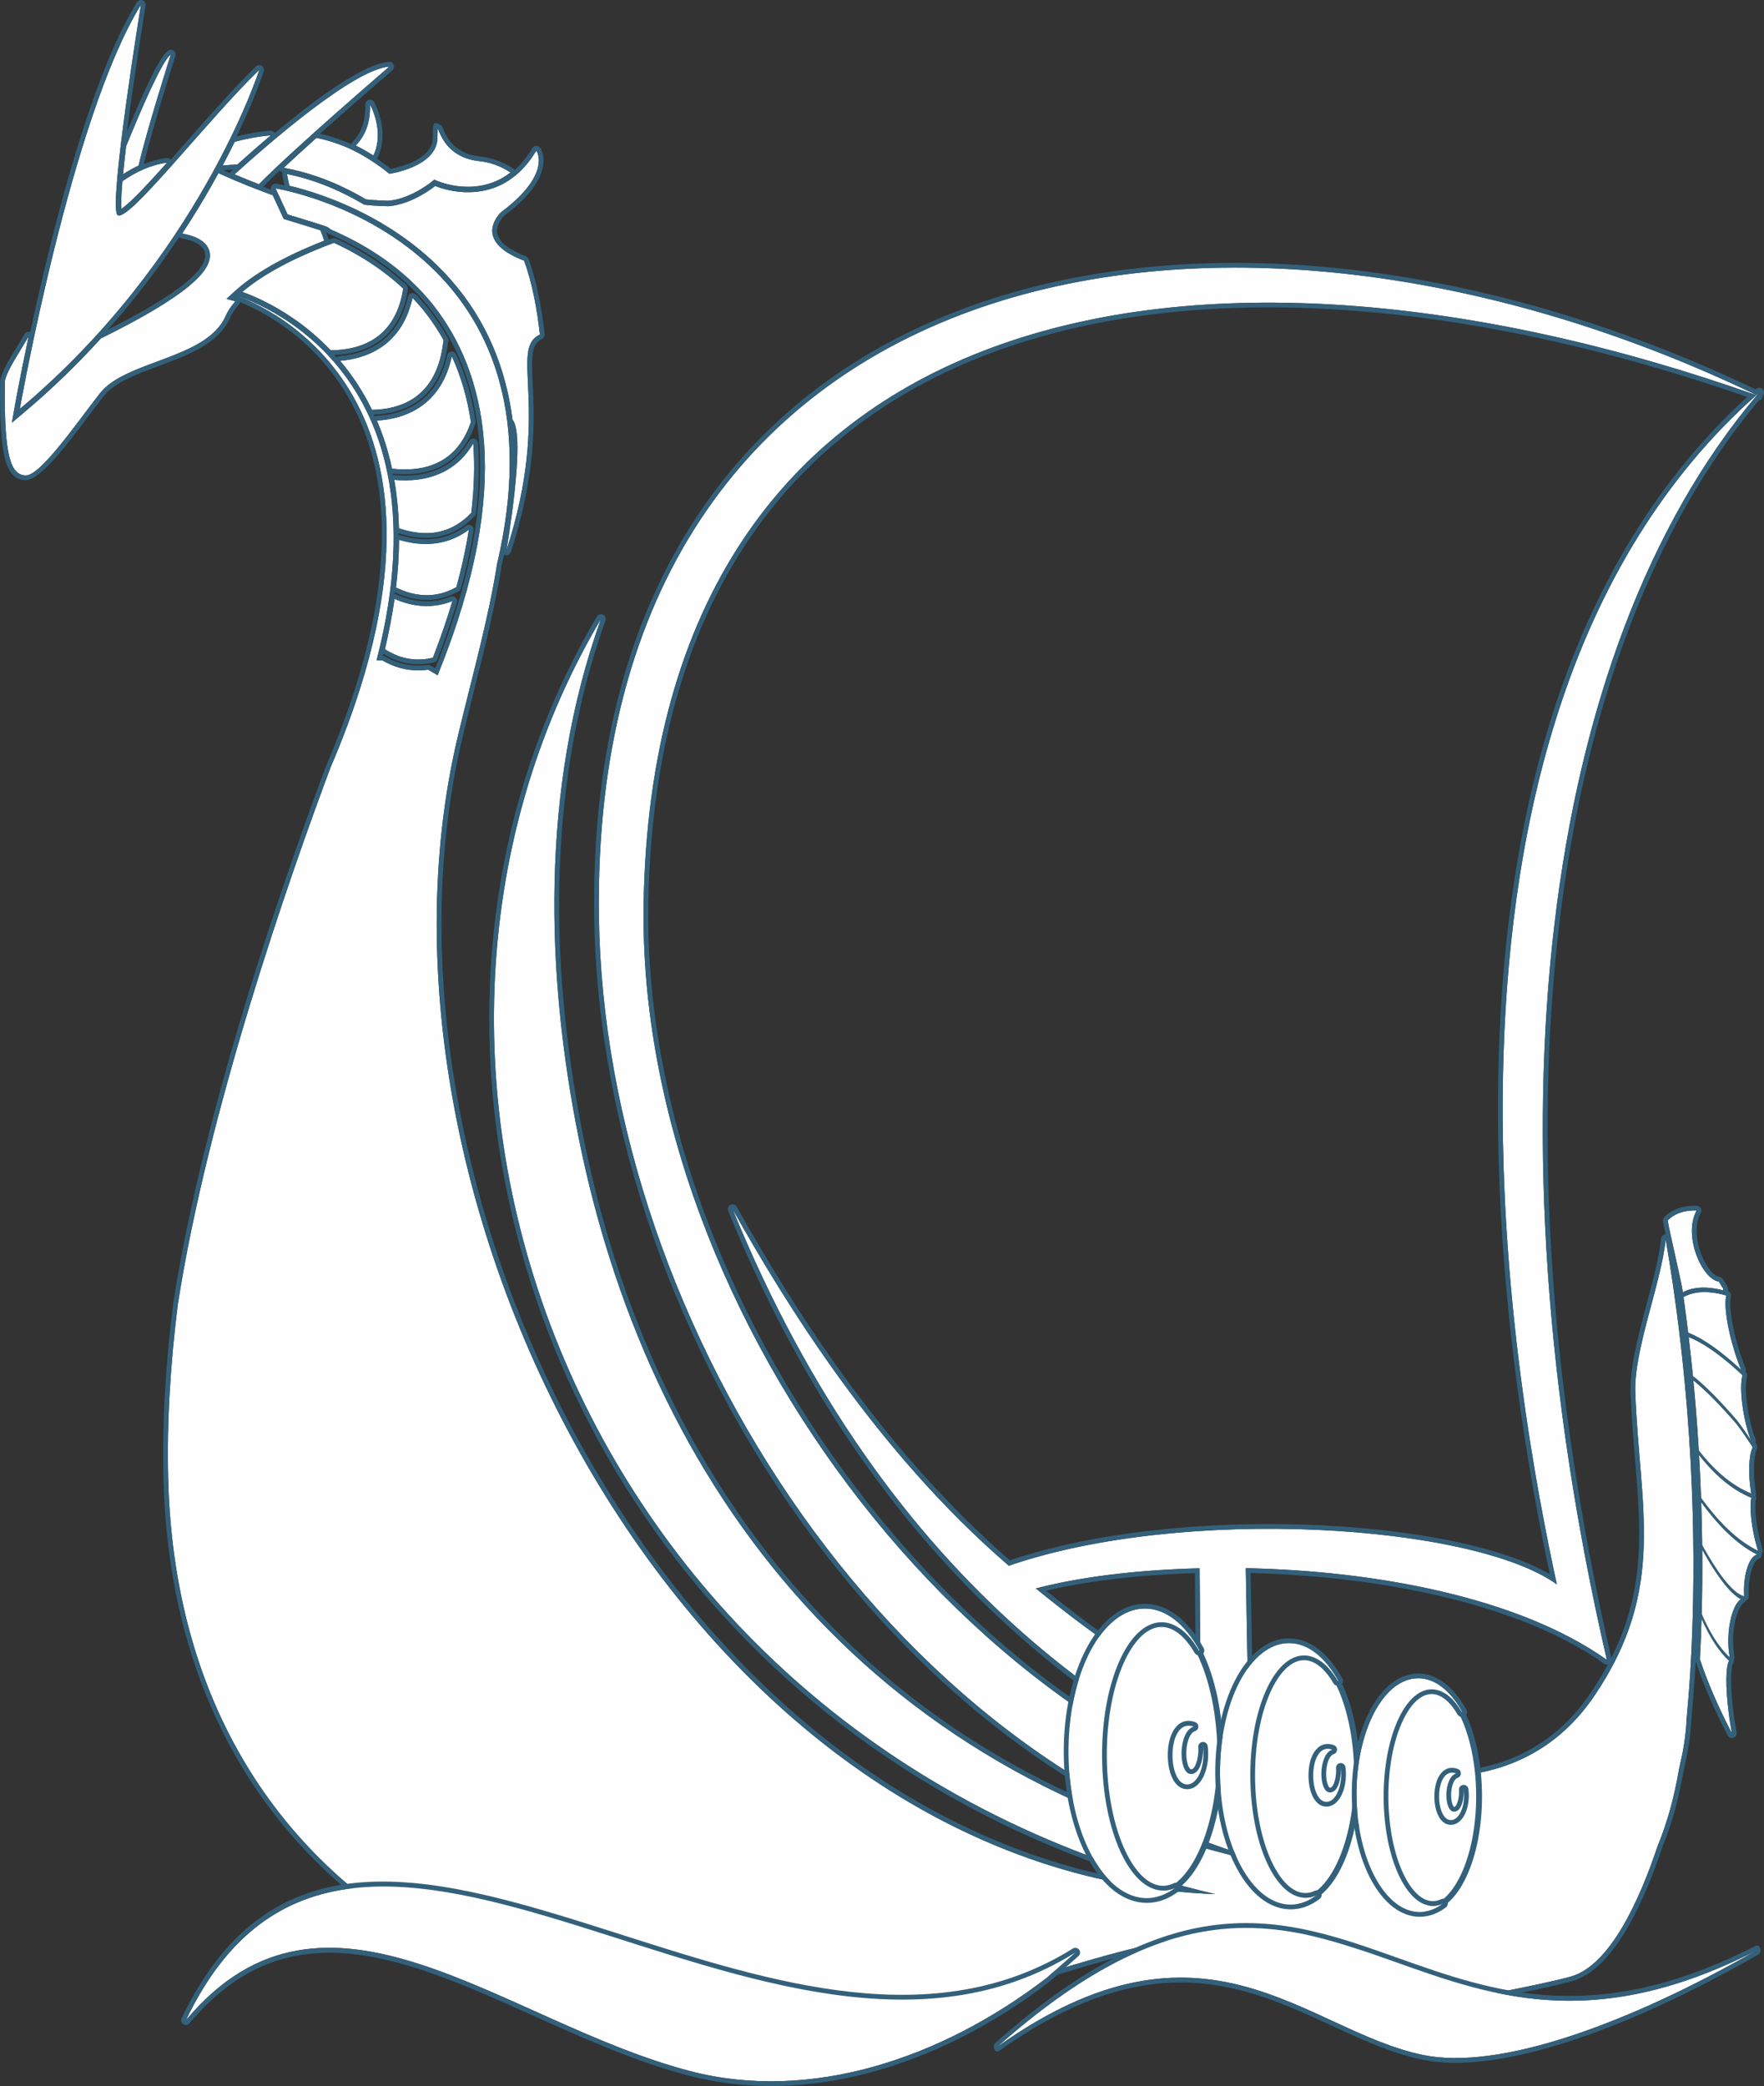<?xml version="1.0" encoding="UTF-8"?> <svg xmlns="http://www.w3.org/2000/svg" xmlns:xlink="http://www.w3.org/1999/xlink" xmlns:xodm="http://www.corel.com/coreldraw/odm/2003" xml:space="preserve" width="60.462mm" height="71.492mm" version="1.1" style="shape-rendering:geometricPrecision; text-rendering:geometricPrecision; image-rendering:optimizeQuality; fill-rule:evenodd; clip-rule:evenodd" viewBox="0 0 7643.82 9038.34"><rect x="0" y="0" width="7643.82" height="9038.34" fill="#333333" stroke="none"/> <defs> <style type="text/css"> .str0 {stroke:#33607A;stroke-width:25.28;stroke-miterlimit:22.926} .fil0 {fill:#FEFEFE} .fil1 {fill:#33607A} </style> </defs> <g id="Ebene_x0020_1">  <g id="_1829797738096"> <g> <path class="fil0" d="M4127.25 8678.7c852.17,-268.12 1522.51,-544.61 2149.96,9.42 71.66,-14.37 138.56,-32.04 201.06,-52.64 154.6,-30.2 272.14,-55.36 329.37,-71.85 167.6,-48.27 294.35,-323.88 374.83,-563.89 42.92,-104 72.86,-215.54 92.71,-332.23 5.95,-26.31 9,-41.52 9.03,-41.62 2.96,-12.78 5.69,-25.6 8.12,-38.48 0,0 0.05,-0.32 0.05,-0.29 8.79,-46.49 14.26,-94.24 16.28,-141.92 21.66,-224.69 52.53,-708.61 2.38,-1333.21 -18.52,-230.51 -48.07,-480.16 -93.19,-743.03 -18.36,188.03 -138.37,479.59 -131.73,663.79 17.95,496.34 137.97,848.28 -176.13,1313.15 -314.76,465.85 -890.42,426.21 -1499.12,136.75l-12.63 -688.05c561.54,11.06 1181.9,126.02 1564.68,397.19 -533.12,-2308.33 -288.6,-4368.89 649.92,-5478.86l5.55 1.92 -5.15 -2.41c3.34,-3.97 6.62,-8.03 9.99,-11.96 -4.11,3.59 -8,7.35 -12.05,10.99 -2355.6,-1132.59 -5051.73,-589.32 -5016.04,2255.3 22.38,1783.54 1309.81,3764.34 3056.32,4138.46 -1777.21,-310.52 -2821.25,-1567.38 -3144.5,-3178.04 -140.82,-701.66 -167.93,-1506.41 97.23,-2245.5 -1161.3,1964.37 -93.88,4880.64 2662.22,5525.15 -2257.95,-83.44 -3768.02,-2965.89 -3283.25,-5013.09 60.49,-255.49 131.97,-504.25 170.53,-748.73l0 -0.13c149.75,-638.5 -27.65,-1031.79 -268.98,-1271.47 -76.32,-75.8 -158.97,-136.17 -239.71,-184.1 -0.11,-0.11 -0.2,-0.15 -0.2,-0.15l-0.04 0c-19.53,-11.61 -39.03,-22.52 -58.23,-32.71 -210.15,-111.35 -392.51,-140.19 -392.51,-140.19l52.24 112.93c53.53,16.66 104.74,31.64 160.24,49.74 4.51,1.81 9.1,3.67 13.73,5.55 4.51,3.39 9.03,6.73 13.5,10.08 5.07,2.21 10.15,4.42 15.17,6.69 20.67,9.18 40.92,18.75 60.78,28.79 144.05,72.58 268.42,167.98 366.4,290.22 227.99,288.63 356.14,780.05 20.22,1605.42l-41 -24.13c-41.57,5.76 -82.35,3.27 -122.02,-7.72 -27.99,-7.74 -53.68,-19.22 -77.21,-32.95l-24.21 0c343.18,-1326.89 -620.97,-1584.15 -620.97,-1584.15 0,0 1025.84,304.86 528.15,1771.51 -21.18,62.49 -45.15,127.06 -72.09,193.83 -11.2,27.79 -22.97,55.97 -35.21,84.53 -178.73,478.12 -530.6,1485 -661.04,2324.07 -31.9,253.52 -48.37,510.32 -41.72,761.06 49.6,1884.16 1731.93,2633.68 3398.26,2267.01zm3303.11 -1874.21c43.58,66.35 81.64,108.02 113.5,124.48 -15.95,9.87 -31.26,36.25 -41.88,76.54 -14.93,56.56 -16.57,124.87 -6.28,175.8 -0.06,-0.05 -0.1,-0.08 -0.16,-0.14 -50.57,-44.91 -91.1,-116.73 -121.78,-187.74 2.24,-85.65 3.22,-179.05 2.34,-279.32 17.12,30.73 35.51,61.81 54.27,90.38zm183.58 -69.37c-17.55,4.55 -34.22,27.27 -45.2,66.14 -9.8,34.72 -13.25,75.93 -10.96,115.05 -54.62,-12.92 -124.51,-117.44 -181.87,-221.28 -0.67,-59.75 -2.02,-121.9 -4.17,-186.25 66.78,91.29 150.08,181.03 242.2,226.34zm-121.42 460.51c-14.94,25.61 -15.85,113.25 -1.48,225.73 2.25,19.82 5.01,38.41 8.07,55.58 1.82,11.16 3.7,22.16 5.68,32.97 -62.86,-120.51 -107.51,-226.83 -138.72,-320.72 2.87,-54.11 5.34,-112.9 7.14,-176.05 36.47,81.95 76.54,143.21 119.32,182.49zm96.5 -706.22c-6.45,28.18 -3.89,83.22 8.47,147.57 5.68,29.51 12.73,57.47 20.42,82.12 -1.88,-0.87 -3.77,-1.74 -5.66,-2.67 -91.15,-44.61 -173.67,-133.09 -241.15,-226.05 -2.15,-60.28 -5.02,-122.45 -8.7,-186.41 59.33,76.11 135.24,148.26 226.63,185.43zm-38.33 -530.64c-8.12,26.21 -8.04,80.06 1.87,145.02 8.1,52.98 21.07,102.31 35.03,137.52 -19.96,-30.68 -40.35,-59.79 -60.71,-86.69l-0.38 -0.48 -0.37 -0.44c-70.86,-82.02 -132.5,-144.6 -183.2,-186.02l-0.24 -0.18 -0.21 -0.15c-2.25,-1.63 -4.46,-3.19 -6.68,-4.73 -5.56,-56.52 -11.68,-113 -18.36,-169.33 97.88,37.54 209.96,142.93 233.24,165.48zm-323.13 -672.12c24.89,-24.44 60.34,-40.78 110.34,-41.93 4.53,-0.11 9.19,-0.06 13.97,0.13 -60.24,108.75 24.49,298.79 96.07,307.73 6.14,10.68 12.29,20.43 18.26,29.04l1.9 9.47c-43.89,-11.44 -83.39,-14.85 -117.59,-10.27 -6.14,0.87 -12.2,1.97 -18.03,3.31 -14.49,3.38 -27.93,8.36 -40.32,14.92 -7.64,-53.74 -57.14,-257.89 -65.79,-311.18 0.4,-0.39 0.77,-0.82 1.19,-1.21zm110.05 694.72c2.02,1.42 4.05,2.83 6.11,4.32 45.03,36.74 104.12,94.73 181.54,184.35 22.26,29.38 45.2,62.26 68.6,99.04l0 4.12c-9.58,19.61 -15.12,58.36 -13.93,108.53 0.72,30.7 3.84,61.48 8.7,89.46 -92.4,-36.87 -168.6,-110.17 -227.35,-186.26 -3.39,-56.35 -7.4,-114.03 -12.12,-172.97 -3.51,-43.54 -7.37,-87.08 -11.54,-130.6zm17.5 -381.14c33.65,-4.53 74.93,-1.58 125.61,12.73 -10.9,40.33 3.17,140.08 36.87,247.18 8.51,27 17.56,52.29 26.83,75.26 -33.31,-31.72 -136.83,-125.68 -229.23,-161.11 -6.26,-51.69 -12.97,-103.26 -20.15,-154.65 16.68,-9.27 36.47,-16.19 60.08,-19.41zm-7269.29 -3828.31c0,0 222.35,-1260.72 524.84,-1751.34 0,0 -139.9,862.06 -102.49,909.78 37.46,47.76 391.66,-412.15 615.43,-627.74 0,0 -260.94,817.99 -1037.77,1469.3zm-34.31 59.41l49.42 -41.45c125.36,-105.11 237.13,-214.6 336.07,-323.47 176.4,-86.9 304.72,-163.06 381.34,-226.37 68.95,-56.99 98.4,-105.16 90.06,-147.36 -10.72,-53.93 -78.42,-73.71 -119.05,-80.75 49.09,-74.51 91.38,-144.43 127.07,-207.3 10.46,-18.48 20.58,-36.64 30.32,-54.44 98.99,45.35 175.36,73.45 235.24,95.92l47.33 102.34 9.95 3.1c19,5.93 37.65,11.64 56.33,17.32 29.96,9.15 60.97,18.65 92.71,28.88 5.88,13.41 11.31,28.45 16.55,45.23 -125.93,48.89 -285.25,124.2 -392.13,223.19l-31.21 28.96 38.82 10.35c-17.78,19.36 -32.47,40.63 -42.71,63.98 -82.47,187.56 -433.25,190.94 -545.25,335.31 -111.96,144.39 -261.01,360.57 -323.47,355.38 -62.48,-5.18 -92.47,-81.51 -87.85,-409.69 10.92,-48.79 56.75,-113.26 102.98,-192.48 -38.99,183.68 -61.01,307.85 -61.33,309.83l-11.2 63.52zm567.73 -1012.44c-2.12,2.25 -4.18,4.36 -6.25,6.49 -0.2,0.15 -0.35,0.32 -0.48,0.49 -2.69,2.77 -5.27,5.4 -7.78,7.96 -0.37,0.37 -0.72,0.72 -1.09,1.09 -2.57,2.62 -5.07,5.16 -7.48,7.61 -0.29,0.24 -0.53,0.48 -0.77,0.77 -2.49,2.45 -4.91,4.91 -7.24,7.21 -0.2,0.16 -0.35,0.33 -0.52,0.48 -2.39,2.38 -4.68,4.64 -6.93,6.81 -0.09,0.08 -0.25,0.23 -0.37,0.35 -2.26,2.17 -4.44,4.24 -6.49,6.25 -0.16,0.13 -0.24,0.2 -0.35,0.32 -2.15,2.02 -4.12,3.92 -6.12,5.73 -0.09,0.08 -0.16,0.2 -0.21,0.24 -2.01,1.86 -3.91,3.58 -5.71,5.27 -0.08,0.04 -0.2,0.13 -0.29,0.2 -1.77,1.69 -3.54,3.22 -5.23,4.75 -0.08,0.09 -0.19,0.16 -0.23,0.24 -1.71,1.45 -3.27,2.86 -4.8,4.18 -0.11,0.13 -0.24,0.21 -0.37,0.28 -1.44,1.29 -2.9,2.55 -4.3,3.72 -0.16,0.16 -0.28,0.24 -0.44,0.35 -1.29,1.14 -2.58,2.17 -3.83,3.19 -0.2,0.16 -0.39,0.32 -0.61,0.48 -1.13,0.94 -2.25,1.82 -3.3,2.62 -0.28,0.21 -0.44,0.37 -0.72,0.57 -0.94,0.76 -1.93,1.53 -2.83,2.21 -0.32,0.24 -0.63,0.49 -1,0.72 -0.72,0.57 -1.49,1.14 -2.17,1.66 -0.48,0.33 -0.88,0.64 -1.33,0.96 -0.56,0.38 -1.09,0.77 -1.57,1.1 -0.94,0.61 -1.82,1.2 -2.62,1.73 -0.05,-0.94 -0.16,-1.98 -0.21,-3.02 0,-0.4 -0.04,-0.85 -0.06,-1.29 0,-0.7 -0.09,-1.42 -0.09,-2.17 -0.04,-0.48 -0.04,-1.05 -0.08,-1.62 -0.05,-0.72 -0.05,-1.44 -0.09,-2.17 0,-0.63 -0.04,-1.29 -0.04,-1.93 -0.04,-0.76 -0.04,-1.57 -0.04,-2.36 0,-0.73 0,-1.38 -0.05,-2.14 0,-0.86 -0.04,-1.77 0,-2.71 -0.04,-0.72 0,-1.44 0,-2.17 0,-1.13 0,-2.29 0,-3.46 0,-0.64 0,-1.25 0,-1.92 0.05,-1.82 0.05,-3.72 0.13,-5.73 0,-0.11 -0.04,-0.29 0,-0.44 0.04,-1.97 0.13,-4.07 0.16,-6.21 0.04,-0.68 0.04,-1.4 0.09,-2.1 0.03,-1.64 0.06,-3.29 0.15,-5.03 0.04,-0.85 0.08,-1.73 0.13,-2.58 0.08,-1.64 0.11,-3.34 0.19,-5.11 0.04,-0.96 0.13,-1.93 0.16,-2.91 0.09,-1.81 0.21,-3.65 0.28,-5.55 0.04,-0.96 0.09,-1.93 0.16,-2.95 0.09,-2.05 0.21,-4.1 0.37,-6.28 0.04,-0.91 0.13,-1.92 0.16,-2.9 0.15,-2.38 0.28,-4.79 0.48,-7.29 0.04,-0.85 0.11,-1.68 0.15,-2.57 0.25,-3.39 0.49,-6.89 0.77,-10.52 0.56,-7.65 1.21,-15.79 1.93,-24.53 58.32,-40.78 123.31,-71.2 193.31,-80.38 -37.86,42.44 -73.25,81.35 -104.55,114.01zm-86.02 -63.79c3.14,-33.22 7.41,-73.17 13.12,-121.23 63.79,-156.85 156.22,-371.72 193.83,-397.98 0,0 -105.42,331.38 -139.58,481.6 -22.55,10.47 -45.06,23.03 -67.37,37.61zm483.15 0.33c142.61,-129.52 516.26,-455.91 670.75,-466.9 0,0 -414.7,356.26 -565.08,509.83 -31.49,-12.16 -66.56,-26.14 -105.68,-42.93zm601.57 -81.52c-22.64,-14.54 -48.7,-29.76 -76.6,-43.54 38.66,-38.74 64.22,-95.32 62.09,-177.8 0,0 64.97,115.06 14.51,221.34zm-653.45 43.25c19.18,-35.99 36.65,-70.35 52.48,-102.73 49.58,-13.45 102.18,-23.48 156.63,-27.9 -52.52,44.12 -102.02,87.59 -145.11,126.34 -20.95,0.72 -42.29,2.12 -64,4.3zm930.85 67.02l-13.34 -5.95 -11.2 9.25c-0.83,0.68 -83.11,67.66 -173.45,80.72 -5.18,0.76 -10.35,1.33 -15.41,1.68 -13.74,-0.24 -27.07,-0.68 -39.56,-1.29 -9.14,-1.25 -15.09,-1.61 -19.77,-1.13 -13.01,-0.94 -25.17,-2.1 -36.41,-3.43 -91.18,-53.6 -205.07,-106.93 -341.15,-133.82l-15.66 -3.15c42.97,-40.28 91.99,-84.97 141.89,-129.76 32.29,6.52 64.75,15.66 97.26,27.71 113.86,39.39 218.92,128.14 218.92,128.14 0,0 204.84,-29.44 208.14,-154.16 3.26,-124.73 -14.87,75.39 175.84,98.51 45.74,4.07 94.35,18.98 140.7,49.85 -40.56,31.58 -86.7,51.32 -137.57,58.69 -97.37,14.1 -178.41,-21.54 -179.21,-21.87zm277.27 134.27c0,0 -7.48,6.65 -16.02,18 -27.76,37.05 -65.58,124 114.49,193.06 34.77,95.65 55.98,207.54 68.38,320.27 -137.36,64.22 53.78,326 -145.31,935.64 0,0 86.8,-498.12 26.68,-566.62 -2.98,-23.53 -6.54,-46.76 -10.72,-69.58 -42.57,-231.9 -146.47,-431.29 -308.85,-592.51 -70.6,-70.11 -152.5,-133.06 -243.53,-187.2l-8.14 -5.68 -1.09 0.24c-16.79,-9.82 -33.94,-19.37 -50.95,-28.39 -143.66,-76.11 -273.25,-114.1 -343.94,-131.01l-10.47 -50.85c85.7,17.19 162.87,45.45 230.89,77.51 37.55,17.74 72.29,36.57 104.15,55.39 13.5,1.73 28.6,3.22 45.39,4.35 2.06,-0.64 7.37,-0.4 16.6,0.96 13.12,0.66 27.26,1.13 42.4,1.38 105.48,-7.18 203.19,-87.8 203.19,-87.8 0,0 203.01,90.97 364.23,-59.61 26.11,-24.4 51.1,-55.04 73.98,-93.52 0,0 36.61,50.66 -24.69,141 -24.16,35.68 -63.63,77.56 -126.66,124.97zm-899.05 462.98c-95.13,-65.8 -179.31,-100.92 -223.64,-116.78 112.04,-94.69 271.65,-166.22 397.34,-212.62 6.49,3 12.92,6.06 19.29,9.12 0.08,0.04 0.15,0.08 0.28,0.11 10.59,5.11 21.02,10.39 31.38,15.66 3.19,1.66 6.36,3.3 9.53,4.96 4.64,2.47 9.23,4.91 13.82,7.41 2.17,1.18 4.35,2.38 6.52,3.59 9.67,5.31 19.25,10.71 28.72,16.27 1.09,0.61 2.12,1.29 3.19,1.9 5.06,2.97 10.01,5.95 14.97,9.01 1.73,1.05 3.43,2.06 5.08,3.11 15.59,9.62 30.77,19.53 45.59,29.71 1.49,1.01 2.98,2.01 4.42,3.06 4.83,3.34 9.63,6.74 14.42,10.15 0.44,0.28 0.88,0.61 1.29,0.97 9.9,7.17 19.7,14.41 29.23,21.82 0.73,0.57 1.45,1.09 2.15,1.66 4.74,3.7 9.41,7.41 14.13,11.24 0.83,0.63 1.68,1.37 2.53,2.05 14.49,11.76 28.56,23.81 42.25,36.21 0.48,0.48 1,0.97 1.53,1.42 3.26,3.01 6.4,6.12 9.66,9.13 -14.97,96.46 -54.36,167.74 -117.47,212.13 -60.89,42.85 -135,54.65 -196.85,55.06 -54.93,-57.67 -110.39,-102.5 -159.36,-136.34zm618.11 972.25c7.17,-1.05 14.46,-2.34 21.71,-3.96 42.97,-9.42 82.52,-27.86 118.48,-55.13 -9.42,59.42 -21.76,120.46 -37.09,183.16 -5.4,21.91 -11.15,44.06 -17.24,66.33 -42.64,23.77 -86.79,35.45 -132.14,34.79 -46.95,-0.63 -90.77,-14.34 -129.43,-33.3 8.42,-71.13 12.81,-140.03 13.17,-206.72 49.01,14.77 104.91,23.16 162.54,14.82zm-46.95 272.22c15.78,0.23 31.48,-0.82 46.95,-3.03 23.31,-3.38 46.23,-9.66 68.7,-18.61 -23.72,79.62 -51.86,161.46 -84.49,245.55 -44.94,10.59 -88.4,10.23 -130.13,-1.29 -28.43,-7.85 -54.36,-20.46 -77.8,-35.64 17.71,-74.79 31.57,-147.56 41.61,-218.19 40.58,17.99 86.15,30.52 135.16,31.21zm-172.14 -807.62c49.13,-7.13 100.44,-23.03 146.71,-54.03 70.68,-47.24 117.08,-121.34 138.59,-220.47 39.95,87.45 67.5,182.44 82.64,284.67 -26.26,78.4 -69.56,135.07 -129.39,168.62 -68.91,38.7 -148.94,41.11 -212.33,33.7 -9.91,-45.99 -22.19,-90.62 -36.93,-133.74 -8.9,-25.94 -18.53,-50.87 -28.75,-74.79 12.87,-0.77 26.13,-2.02 39.46,-3.96zm143.78 258.68c39.42,-5.71 79.74,-17.59 117.75,-38.89 48.33,-27.12 87.23,-66.42 116.6,-117.28 6.97,94.75 4.11,195.17 -8.62,301.2 -40.52,42.93 -86.79,70.39 -138.5,81.83 -61.34,13.45 -122.8,2.95 -174.95,-14.78 -1.82,-72.73 -8.55,-142.73 -20.27,-209.83 33.3,2.97 70.2,3.22 107.98,-2.26zm-342.65 -513.67c9.01,-0.77 18.21,-1.77 27.46,-3.1 51.96,-7.55 106.69,-24.7 155.39,-58.85 66.6,-46.8 110.43,-117.6 130.96,-210.86 14.22,14.97 27.95,30.28 41.08,46.06 1.29,1.54 2.58,3.11 3.87,4.64 2.95,3.59 5.88,7.21 8.74,10.83 30.73,39.14 58.08,80.46 82.16,123.67l-2.05 -0.19c-12.17,116.95 -55.26,201 -128.12,249.74 -56.46,37.78 -123.19,49.57 -181.32,50.58 -40.47,-83.21 -88.34,-153.53 -138.17,-212.52zm2897.73 5220.66c-577.05,-497.35 -970.54,-1141.87 -1197.14,-1545.33 663.81,1627.12 1752.94,2369.7 2803.42,2692.78 -1712.98,-234.16 -3216.89,-2226.59 -3188.81,-4012.51 41.43,-2632.57 2383.23,-3068.2 4821.54,-2206.76 -1619.1,1438.98 -1013.56,4459.91 -864.41,5152.54 -360.61,-260.14 -1613.27,-342.61 -2374.59,-80.71zm826.74 11.11l4.51 579.72c-241.53,-135.03 -484.16,-304.38 -714.03,-492.4 187.56,-49.34 436.55,-80.68 709.52,-87.32z"></path> <path id="_1" class="fil1" d="M2604.2 2681.66c-1161.3,1964.37 -93.88,4880.64 2662.22,5525.15 -2257.95,-83.44 -3768.02,-2965.89 -3283.25,-5013.09 60.49,-255.49 131.97,-504.25 170.53,-748.73l0 -0.13c149.75,-638.5 -27.65,-1031.79 -268.98,-1271.47 -76.32,-75.8 -158.97,-136.17 -239.71,-184.1 -0.11,-0.11 -0.2,-0.15 -0.2,-0.15l-0.04 0c-19.53,-11.61 -39.03,-22.52 -58.23,-32.71 -210.15,-111.35 -392.51,-140.19 -392.51,-140.19l52.24 112.93c53.53,16.66 104.74,31.64 160.24,49.74 4.51,1.81 9.1,3.67 13.73,5.55 4.51,3.39 9.03,6.73 13.5,10.08 5.07,2.21 10.15,4.42 15.17,6.69 20.67,9.18 40.92,18.75 60.78,28.79 144.05,72.58 268.42,167.98 366.4,290.22 227.99,288.63 356.14,780.05 20.22,1605.42l-41 -24.13c-41.57,5.76 -82.35,3.27 -122.02,-7.72 -27.99,-7.74 -53.68,-19.22 -77.21,-32.95l-24.21 0c343.18,-1326.89 -620.97,-1584.15 -620.97,-1584.15 0,0 1025.84,304.86 528.15,1771.51 -21.18,62.49 -45.15,127.06 -72.09,193.83 -11.2,27.79 -22.97,55.97 -35.21,84.53 -178.73,478.12 -530.6,1485 -661.04,2324.07 -31.9,253.52 -48.37,510.32 -41.72,761.06 49.6,1884.16 1731.93,2633.68 3398.26,2267.01 852.17,-268.12 1522.51,-544.61 2149.96,9.42 71.66,-14.37 138.56,-32.04 201.06,-52.64 154.6,-30.2 272.14,-55.36 329.37,-71.85 167.6,-48.27 294.35,-323.88 374.83,-563.89 42.92,-104 72.86,-215.54 92.71,-332.23 5.95,-26.31 9,-41.52 9.03,-41.62 2.96,-12.78 5.69,-25.6 8.12,-38.48 0,0 0.05,-0.32 0.05,-0.29 8.79,-46.49 14.26,-94.24 16.28,-141.92 21.66,-224.69 52.53,-708.61 2.38,-1333.21 -18.52,-230.51 -48.07,-480.16 -93.19,-743.03 -18.36,188.03 -138.37,479.59 -131.73,663.79 17.95,496.34 137.97,848.28 -176.13,1313.15 -314.76,465.85 -890.42,426.21 -1499.12,136.75l-12.63 -688.05c561.54,11.06 1181.9,126.02 1564.68,397.19 -533.12,-2308.33 -288.6,-4368.89 649.92,-5478.86l5.55 1.92 -5.15 -2.41c3.34,-3.97 6.62,-8.03 9.99,-11.96 -4.11,3.59 -8,7.35 -12.05,10.99 -2355.6,-1132.59 -5051.73,-589.32 -5016.04,2255.3 22.38,1783.54 1309.81,3764.34 3056.32,4138.46 -1777.21,-310.52 -2821.25,-1567.38 -3144.5,-3178.04 -140.82,-701.66 -167.93,-1506.41 97.23,-2245.5zm4826.16 4122.83c43.58,66.35 81.64,108.02 113.5,124.48 -15.95,9.87 -31.26,36.25 -41.88,76.54 -14.93,56.56 -16.57,124.87 -6.28,175.8 -0.06,-0.05 -0.1,-0.08 -0.16,-0.14 -50.57,-44.91 -91.1,-116.73 -121.78,-187.74 2.24,-85.65 3.22,-179.05 2.34,-279.32 17.12,30.73 35.51,61.81 54.27,90.38zm183.58 -69.37c-17.55,4.55 -34.22,27.27 -45.2,66.14 -9.8,34.72 -13.25,75.93 -10.96,115.05 -54.62,-12.92 -124.51,-117.44 -181.87,-221.28 -0.67,-59.75 -2.02,-121.9 -4.17,-186.25 66.78,91.29 150.08,181.03 242.2,226.34zm-121.42 460.51c-14.94,25.61 -15.85,113.25 -1.48,225.73 2.25,19.82 5.01,38.41 8.07,55.58 1.82,11.16 3.7,22.16 5.68,32.97 -62.86,-120.51 -107.51,-226.83 -138.72,-320.72 2.87,-54.11 5.34,-112.9 7.14,-176.05 36.47,81.95 76.54,143.21 119.32,182.49zm96.5 -706.22c-6.45,28.18 -3.89,83.22 8.47,147.57 5.68,29.51 12.73,57.47 20.42,82.12 -1.88,-0.87 -3.77,-1.74 -5.66,-2.67 -91.15,-44.61 -173.67,-133.09 -241.15,-226.05 -2.15,-60.28 -5.02,-122.45 -8.7,-186.41 59.33,76.11 135.24,148.26 226.63,185.43zm-38.33 -530.64c-8.12,26.21 -8.04,80.06 1.87,145.02 8.1,52.98 21.07,102.31 35.03,137.52 -19.96,-30.68 -40.35,-59.79 -60.71,-86.69l-0.38 -0.48 -0.37 -0.44c-70.86,-82.02 -132.5,-144.6 -183.2,-186.02l-0.24 -0.18 -0.21 -0.15c-2.25,-1.63 -4.46,-3.19 -6.68,-4.73 -5.56,-56.52 -11.68,-113 -18.36,-169.33 97.88,37.54 209.96,142.93 233.24,165.48zm-323.13 -672.12c24.89,-24.44 60.34,-40.78 110.34,-41.93 4.53,-0.11 9.19,-0.06 13.97,0.13 -60.24,108.75 24.49,298.79 96.07,307.73 6.14,10.68 12.29,20.43 18.26,29.04l1.9 9.47c-43.89,-11.44 -83.39,-14.85 -117.59,-10.27 -6.14,0.87 -12.2,1.97 -18.03,3.31 -14.49,3.38 -27.93,8.36 -40.32,14.92 -7.64,-53.74 -57.14,-257.89 -65.79,-311.18 0.4,-0.39 0.77,-0.82 1.19,-1.21zm361.07 1184.55c-92.4,-36.87 -168.6,-110.17 -227.35,-186.26 -3.39,-56.35 -7.4,-114.03 -12.12,-172.97 -3.51,-43.54 -7.37,-87.08 -11.54,-130.6 2.02,1.42 4.05,2.83 6.11,4.32 45.03,36.74 104.12,94.73 181.54,184.35 22.26,29.38 45.2,62.26 68.6,99.04l0 4.12c-9.58,19.61 -15.12,58.36 -13.93,108.53 0.72,30.7 3.84,61.48 8.7,89.46zm-233.52 -870.97c33.65,-4.53 74.93,-1.58 125.61,12.73 -10.9,40.33 3.17,140.08 36.87,247.18 8.51,27 17.56,52.29 26.83,75.26 -33.31,-31.72 -136.83,-125.68 -229.23,-161.11 -6.26,-51.69 -12.97,-103.26 -20.15,-154.65 16.68,-9.27 36.47,-16.19 60.08,-19.41zm-7269.29 -3828.31c0.09,-0.51 222.42,-1260.82 524.84,-1751.34 0,0 -139.9,862.06 -102.49,909.78 37.46,47.76 391.66,-412.15 615.43,-627.74 0,0 -260.94,817.99 -1037.77,1469.3zm-34.31 59.41l49.42 -41.45c125.36,-105.11 237.13,-214.6 336.07,-323.47 176.4,-86.9 304.72,-163.06 381.34,-226.37 68.95,-56.99 98.4,-105.16 90.06,-147.36 -10.72,-53.93 -78.42,-73.71 -119.05,-80.75 49.09,-74.51 91.38,-144.43 127.07,-207.3 10.46,-18.48 20.58,-36.64 30.32,-54.44 98.99,45.35 175.36,73.45 235.24,95.92l47.33 102.34 9.95 3.1c19,5.93 37.65,11.64 56.33,17.32 29.96,9.15 60.97,18.65 92.71,28.88 5.88,13.41 11.31,28.45 16.55,45.23 -125.93,48.89 -285.25,124.2 -392.13,223.19l-31.21 28.96 38.82 10.35c-17.78,19.36 -32.47,40.63 -42.71,63.98 -82.47,187.56 -433.25,190.94 -545.25,335.31 -111.96,144.39 -261.01,360.57 -323.47,355.38 -62.48,-5.18 -92.47,-81.51 -87.85,-409.69 10.92,-48.79 56.75,-113.26 102.98,-192.48 -38.99,183.68 -61.01,307.85 -61.33,309.83l-11.2 63.52zm567.73 -1012.44c-2.12,2.25 -4.18,4.36 -6.25,6.49 -0.2,0.15 -0.35,0.32 -0.48,0.49 -2.69,2.77 -5.27,5.4 -7.78,7.96 -0.37,0.37 -0.72,0.72 -1.09,1.09 -2.57,2.62 -5.07,5.16 -7.48,7.61 -0.29,0.24 -0.53,0.48 -0.77,0.77 -2.49,2.45 -4.91,4.91 -7.24,7.21 -0.2,0.16 -0.35,0.33 -0.52,0.48 -2.39,2.38 -4.68,4.64 -6.93,6.81 -0.09,0.08 -0.25,0.23 -0.37,0.35 -2.26,2.17 -4.44,4.24 -6.49,6.25 -0.16,0.13 -0.24,0.2 -0.35,0.32 -2.15,2.02 -4.12,3.92 -6.12,5.73 -0.09,0.08 -0.16,0.2 -0.21,0.24 -2.01,1.86 -3.91,3.58 -5.71,5.27 -0.08,0.04 -0.2,0.13 -0.29,0.2 -1.77,1.69 -3.54,3.22 -5.23,4.75 -0.08,0.09 -0.19,0.16 -0.23,0.24 -1.71,1.45 -3.27,2.86 -4.8,4.18 -0.11,0.13 -0.24,0.21 -0.37,0.28 -1.44,1.29 -2.9,2.55 -4.3,3.72 -0.16,0.16 -0.28,0.24 -0.44,0.35 -1.29,1.14 -2.58,2.17 -3.83,3.19 -0.2,0.16 -0.39,0.32 -0.61,0.48 -1.13,0.94 -2.25,1.82 -3.3,2.62 -0.28,0.21 -0.44,0.37 -0.72,0.57 -0.94,0.76 -1.93,1.53 -2.83,2.21 -0.32,0.24 -0.63,0.49 -1,0.72 -0.72,0.57 -1.49,1.14 -2.17,1.66 -0.48,0.33 -0.88,0.64 -1.33,0.96 -0.56,0.38 -1.09,0.77 -1.57,1.1 -0.94,0.61 -1.82,1.2 -2.62,1.73 -0.05,-0.94 -0.16,-1.98 -0.21,-3.02 0,-0.4 -0.04,-0.85 -0.06,-1.29 0,-0.7 -0.09,-1.42 -0.09,-2.17 -0.04,-0.48 -0.04,-1.05 -0.08,-1.62 -0.05,-0.72 -0.05,-1.44 -0.09,-2.17 0,-0.63 -0.04,-1.29 -0.04,-1.93 -0.04,-0.76 -0.04,-1.57 -0.04,-2.36 0,-0.73 0,-1.38 -0.05,-2.14 0,-0.86 -0.04,-1.77 0,-2.71 -0.04,-0.72 0,-1.44 0,-2.17 0,-1.13 0,-2.29 0,-3.46 0,-0.64 0,-1.25 0,-1.92 0.05,-1.82 0.05,-3.72 0.13,-5.73 0,-0.11 -0.04,-0.29 0,-0.44 0.04,-1.97 0.13,-4.07 0.16,-6.21 0.04,-0.68 0.04,-1.4 0.09,-2.1 0.03,-1.64 0.06,-3.29 0.15,-5.03 0.04,-0.85 0.08,-1.73 0.13,-2.58 0.08,-1.64 0.11,-3.34 0.19,-5.11 0.04,-0.96 0.13,-1.93 0.16,-2.91 0.09,-1.81 0.21,-3.65 0.28,-5.55 0.04,-0.96 0.09,-1.93 0.16,-2.95 0.09,-2.05 0.21,-4.1 0.37,-6.28 0.04,-0.91 0.13,-1.92 0.16,-2.9 0.15,-2.38 0.28,-4.79 0.48,-7.29 0.04,-0.85 0.11,-1.68 0.15,-2.57 0.25,-3.39 0.49,-6.89 0.77,-10.52 0.56,-7.65 1.21,-15.79 1.93,-24.53 58.32,-40.78 123.31,-71.2 193.31,-80.38 -37.86,42.44 -73.25,81.35 -104.55,114.01zm-86.02 -63.79c3.14,-33.22 7.41,-73.17 13.12,-121.23 63.79,-156.85 156.22,-371.72 193.83,-397.98 0,0 -105.42,331.38 -139.58,481.6 -22.55,10.47 -45.06,23.03 -67.37,37.61zm483.15 0.33c142.61,-129.52 516.26,-455.91 670.75,-466.9 0,0 -414.7,356.26 -565.08,509.83 -31.49,-12.16 -66.56,-26.14 -105.68,-42.93zm601.57 -81.52c-22.64,-14.54 -48.7,-29.76 -76.6,-43.54 38.66,-38.74 64.22,-95.32 62.09,-177.8 0,0 64.97,115.06 14.51,221.34zm-653.45 43.25c19.18,-35.99 36.65,-70.35 52.48,-102.73 49.58,-13.45 102.18,-23.48 156.63,-27.9 -52.52,44.12 -102.02,87.59 -145.11,126.34 -20.95,0.72 -42.29,2.12 -64,4.3zm930.85 67.02l-13.34 -5.95 -11.2 9.25c-0.83,0.68 -83.11,67.66 -173.45,80.72 -5.18,0.76 -10.35,1.33 -15.41,1.68 -13.74,-0.24 -27.07,-0.68 -39.56,-1.29 -9.14,-1.25 -15.09,-1.61 -19.77,-1.13 -13.01,-0.94 -25.17,-2.1 -36.41,-3.43 -91.18,-53.6 -205.07,-106.93 -341.15,-133.82l-15.66 -3.15c42.97,-40.28 91.99,-84.97 141.89,-129.76 32.29,6.52 64.75,15.66 97.26,27.71 113.86,39.39 218.92,128.14 218.92,128.14 0,0 204.84,-29.44 208.14,-154.16 3.26,-124.73 -14.87,75.39 175.84,98.51 45.74,4.07 94.35,18.98 140.7,49.85 -40.56,31.58 -86.7,51.32 -137.57,58.69 -97.37,14.1 -178.41,-21.54 -179.21,-21.87zm375.74 345.34c34.77,95.65 55.98,207.54 68.38,320.27 -137.36,64.22 53.78,326 -145.31,935.64 0,0 86.8,-498.12 26.68,-566.62 -2.98,-23.53 -6.54,-46.76 -10.72,-69.58 -42.57,-231.9 -146.47,-431.29 -308.85,-592.51 -70.6,-70.11 -152.5,-133.06 -243.53,-187.2l-8.14 -5.68 -1.09 0.24c-16.79,-9.82 -33.94,-19.37 -50.95,-28.39 -143.66,-76.11 -273.25,-114.1 -343.94,-131.01l-10.47 -50.85c85.7,17.19 162.87,45.45 230.89,77.51 37.55,17.74 72.29,36.57 104.15,55.39 13.5,1.73 28.6,3.22 45.39,4.35 2.06,-0.64 7.37,-0.4 16.6,0.96 13.12,0.66 27.26,1.13 42.4,1.38 105.48,-7.18 203.19,-87.8 203.19,-87.8 0,0 203.01,90.97 364.23,-59.61 26.11,-24.4 51.1,-55.04 73.98,-93.52 0,0 36.61,50.66 -24.69,141 -24.16,35.68 -63.63,77.56 -126.66,124.97 0,0 -7.48,6.65 -16.02,18 -27.76,37.05 -65.58,124 114.49,193.06zm-838.16 388.25c-54.93,-57.67 -110.39,-102.5 -159.36,-136.34 -95.13,-65.8 -179.31,-100.92 -223.64,-116.78 112.04,-94.69 271.65,-166.22 397.34,-212.62 6.49,3 12.92,6.06 19.29,9.12 0.08,0.04 0.15,0.08 0.28,0.11 10.59,5.11 21.02,10.39 31.38,15.66 3.19,1.66 6.36,3.3 9.53,4.96 4.64,2.47 9.23,4.91 13.82,7.41 2.17,1.18 4.35,2.38 6.52,3.59 9.67,5.31 19.25,10.71 28.72,16.27 1.09,0.61 2.12,1.29 3.19,1.9 5.06,2.97 10.01,5.95 14.97,9.01 1.73,1.05 3.43,2.06 5.08,3.11 15.59,9.62 30.77,19.53 45.59,29.71 1.49,1.01 2.98,2.01 4.42,3.06 4.83,3.34 9.63,6.74 14.42,10.15 0.44,0.28 0.88,0.61 1.29,0.97 9.9,7.17 19.7,14.41 29.23,21.82 0.73,0.57 1.45,1.09 2.15,1.66 4.74,3.7 9.41,7.41 14.13,11.24 0.83,0.63 1.68,1.37 2.53,2.05 14.49,11.76 28.56,23.81 42.25,36.21 0.48,0.48 1,0.97 1.53,1.42 3.26,3.01 6.4,6.12 9.66,9.13 -14.97,96.46 -54.36,167.74 -117.47,212.13 -60.89,42.85 -135,54.65 -196.85,55.06zm458.75 835.91c7.17,-1.05 14.46,-2.34 21.71,-3.96 42.97,-9.42 82.52,-27.86 118.48,-55.13 -9.42,59.42 -21.76,120.46 -37.09,183.16 -5.4,21.91 -11.15,44.06 -17.24,66.33 -42.64,23.77 -86.79,35.45 -132.14,34.79 -46.95,-0.63 -90.77,-14.34 -129.43,-33.3 8.42,-71.13 12.81,-140.03 13.17,-206.72 49.01,14.77 104.91,23.16 162.54,14.82zm-15.79 496.12c-44.94,10.59 -88.4,10.23 -130.13,-1.29 -28.43,-7.85 -54.36,-20.46 -77.8,-35.64 17.71,-74.79 31.57,-147.56 41.61,-218.19 40.58,17.99 86.15,30.52 135.16,31.21 15.78,0.23 31.48,-0.82 46.95,-3.03 23.31,-3.38 46.23,-9.66 68.7,-18.61 -23.72,79.62 -51.86,161.46 -84.49,245.55zm82 -1306.03c39.95,87.45 67.5,182.44 82.64,284.67 -26.26,78.4 -69.56,135.07 -129.39,168.62 -68.91,38.7 -148.94,41.11 -212.33,33.7 -9.91,-45.99 -22.19,-90.62 -36.93,-133.74 -8.9,-25.94 -18.53,-50.87 -28.75,-74.79 12.87,-0.77 26.13,-2.02 39.46,-3.96 49.13,-7.13 100.44,-23.03 146.71,-54.03 70.68,-47.24 117.08,-121.34 138.59,-220.47zm-141.52 533.18c39.42,-5.71 79.74,-17.59 117.75,-38.89 48.33,-27.12 87.23,-66.42 116.6,-117.28 6.97,94.75 4.11,195.17 -8.62,301.2 -40.52,42.93 -86.79,70.39 -138.5,81.83 -61.34,13.45 -122.8,2.95 -174.95,-14.78 -1.82,-72.73 -8.55,-142.73 -20.27,-209.83 33.3,2.97 70.2,3.22 107.98,-2.26zm-342.65 -513.67c9.01,-0.77 18.21,-1.77 27.46,-3.1 51.96,-7.55 106.69,-24.7 155.39,-58.85 66.6,-46.8 110.43,-117.6 130.96,-210.86 14.22,14.97 27.95,30.28 41.08,46.06 1.29,1.54 2.58,3.11 3.87,4.64 2.95,3.59 5.88,7.21 8.74,10.83 30.73,39.14 58.08,80.46 82.16,123.67l-2.05 -0.19c-12.17,116.95 -55.26,201 -128.12,249.74 -56.46,37.78 -123.19,49.57 -181.32,50.58 -40.47,-83.21 -88.34,-153.53 -138.17,-212.52zm1700.59 3675.33c663.81,1627.12 1752.94,2369.7 2803.42,2692.78 -1712.98,-234.16 -3216.89,-2226.59 -3188.81,-4012.51 41.43,-2632.57 2383.23,-3068.2 4821.54,-2206.76 -1619.1,1438.98 -1013.56,4459.91 -864.41,5152.54 -360.61,-260.14 -1613.27,-342.61 -2374.59,-80.71 -577.05,-497.35 -970.54,-1141.87 -1197.14,-1545.33zm2023.88 1556.44l4.51 579.72c-241.53,-135.03 -484.16,-304.38 -714.03,-492.4 187.56,-49.34 436.55,-80.68 709.52,-87.32zm-874.83 1842.74c-63.88,20.48 -128.8,41.29 -188.88,60.19 -0.9,0.34 -1.85,0.62 -2.82,0.83 -242.27,53.3 -485.21,83.15 -723.73,89.42 -620.73,16.33 -1209.91,-127.45 -1678.65,-432.33 -469.6,-305.45 -818.19,-772.23 -956.6,-1401.23 -37.16,-168.85 -59.15,-349.7 -64.22,-542.5 -3.34,-126.12 -0.88,-253.54 6.41,-381.09 7.27,-127.42 19.43,-255.5 35.46,-382.94 0.03,-0.21 0.05,-0.43 0.09,-0.64 52.86,-339.99 141.75,-706.78 240.71,-1054.74 145.87,-512.86 314.14,-986.38 420.97,-1272.27 0.21,-0.67 0.46,-1.33 0.73,-1.98 5.94,-13.88 11.92,-27.99 17.91,-42.39 6.03,-14.46 11.76,-28.39 17.13,-41.73 13.69,-33.94 26.38,-66.65 38.05,-98.04 11.54,-31.05 22.76,-62.68 33.63,-94.74 435.35,-1282.92 -304.21,-1662.28 -479.04,-1732.3 -0.09,0.47 -0.19,0.95 -0.32,1.42 -0.88,3.35 -2.54,6.3 -4.74,8.69 -8.24,8.98 -15.74,18.34 -22.25,28 -6.5,9.66 -12.15,19.76 -16.75,30.27 -0.01,0.03 -0.03,0.05 -0.04,0.08l0.04 0.01c-49.03,111.53 -180.77,160.52 -308.7,208.04 -97.46,36.22 -192.64,71.59 -239.13,131.53 -18.05,23.3 -39.51,51.72 -61.43,80.75 -103.16,136.73 -217.22,287.82 -279.99,282.59 -40.48,-3.35 -69.96,-27.64 -87.36,-99.41 -15.12,-62.39 -21.66,-165.15 -19.32,-331.04 0.01,-1.66 0.23,-3.26 0.62,-4.79 9.08,-39.76 37.37,-86.02 70.8,-140.73 10.57,-17.29 21.76,-35.6 34.3,-57.09 5.11,-8.76 15.68,-12.34 24.88,-8.96 87.59,-409.41 256.01,-1094.63 462.07,-1428.84 5.95,-9.63 18.61,-12.63 28.24,-6.68 7.24,4.48 10.73,12.76 9.48,20.68l0.01 0c-0.23,1.44 -48.1,296.24 -81.01,547.15 32.19,-77.59 68.53,-161.71 100.7,-227.75 30.65,-62.91 58.6,-110.71 77.81,-124.14 9.28,-6.49 22.07,-4.21 28.56,5.07 3.78,5.4 4.58,12 2.77,17.85l0.05 0.01c-0.28,0.92 -100.25,315.11 -136.56,468.73 31.3,-12.67 63.98,-21.78 97.89,-26.22 7.21,-0.94 14.03,1.98 18.39,7.17 23.05,-25.93 46.9,-52.96 71.16,-80.44 101.52,-115.06 210.15,-238.17 298.65,-323.42 8.17,-7.86 21.19,-7.61 29.05,0.56 5.44,5.65 6.99,13.62 4.73,20.59l0.03 0.01c-0.28,0.87 -35.39,110.84 -117.8,281.94 21.81,-5.58 44.24,-10.49 67.18,-14.58 25.87,-4.6 52.43,-8.15 79.47,-10.34 8,-0.62 15.31,3.43 19.2,9.85 72.95,-60.77 154,-124.86 231.12,-178.52 102.5,-71.37 199.09,-124.75 263.35,-129.32 11.33,-0.8 21.18,7.74 21.97,19.06 0.47,6.74 -2.35,12.95 -7.11,17.04l0.03 0.03c-0.72,0.62 -158.31,136.01 -313.97,275.43 13.48,2.95 26.61,6.23 39.36,9.86 16.46,4.69 33.02,10.1 49.66,16.27 0.43,0.16 0.86,0.33 1.28,0.52 15.17,5.31 30.18,11.47 44.8,18.13 0.33,-1.04 0.73,-2.06 1.23,-3.07 1.13,-2.28 2.6,-4.25 4.35,-5.88 17.17,-17.33 31.45,-38.62 41.2,-64.7 10.05,-26.92 15.44,-59.17 14.45,-97.65 -0.25,-11.33 8.71,-20.75 20.04,-21 7.85,-0.18 14.79,4.08 18.38,10.48l0.05 -0.03c0.19,0.34 70.17,124.31 15.16,240.18 -0.87,1.85 -1.98,3.5 -3.27,4.94 27.99,18.79 49.22,35.18 59.91,43.73 37.4,-6.99 179.42,-39.61 181.89,-132.83l0.46 -21.78c0.67,-38.86 0.53,-54.06 32.02,-36.17 0.03,0.01 0.04,0.03 0.06,0.04l0.01 -0.04c6.65,3.75 9.05,9.2 12.52,17.86l0.03 -0.01c9.73,24.32 42.1,105.12 153.68,118.65 0.37,0.04 0.75,0.1 1.11,0.16 25.07,2.36 50.86,7.75 76.51,16.83 24.18,8.57 48.41,20.44 72.01,36.16 2.6,1.72 4.69,3.94 6.21,6.45 2.1,-1.87 4.21,-3.77 6.3,-5.71 12.29,-11.49 24.4,-24.54 36.12,-39.23 11.98,-15.04 23.46,-31.58 34.25,-49.71 5.78,-9.72 18.37,-12.93 28.09,-7.16 2.73,1.62 4.94,3.78 6.59,6.26l0.09 -0.06c0.11,0.18 44.43,61.83 -24.85,163.93 -13.5,19.94 -31.37,41.57 -54.79,64.68 -20.35,20.09 -45.15,41.53 -75.17,64.17 -2.14,2.05 -7.85,7.71 -13.27,14.93 -5.06,6.75 -10.54,15.51 -14.41,25.64 -4.7,12.29 -6.98,26.68 -2.71,41.75 4.54,16.02 16.5,33.51 40.44,51.44 19.19,14.39 45.85,28.81 82.06,42.69 6.16,2.34 10.54,7.32 12.34,13.17 16.7,46.09 30.29,95.74 41.3,147.27 12.21,57.27 21.28,116.97 27.86,176.8 1.02,9.34 -4.37,17.9 -12.66,21.29 -46.97,22.76 -44.1,84.19 -39.03,192.15 7.11,151.09 18.15,385.81 -94.51,730.81 -3.5,10.8 -15.12,16.7 -25.92,13.2 -1.31,-0.43 -2.55,-0.97 -3.72,-1.63 -3.25,15.17 -6.68,30.48 -10.3,45.93 -27.84,176.1 -72.21,352.92 -117.33,532.81 -18,71.76 -36.14,144.03 -53.25,216.29 -50.49,213.24 -79.24,435.48 -87.62,662.51 -32.74,886.24 243.48,1847.97 744.35,2639.49 500.28,790.6 1224.55,1410.91 2088.46,1615.48 93.72,22.19 189.03,39.49 285.82,51.61 -359.42,-103.81 -687.99,-247.25 -984.31,-422.43 -759.34,-448.91 -1307.02,-1106.3 -1620.79,-1839.79 -313.82,-733.61 -393.7,-1543.49 -217.45,-2297.18 76.31,-326.38 200.69,-642.26 374.85,-936.86l0.04 0.03c4.91,-8.31 15.17,-12.25 24.58,-8.87 10.66,3.82 16.22,15.58 12.4,26.23 -121.82,339.59 -181.61,693.36 -196.8,1044.55 -17.71,408.89 24.97,814.31 100.37,1190.01 166.69,830.62 525.87,1566.59 1079.14,2125.78 395.4,399.63 890.19,709.09 1484.94,898.48 -618.22,-265.14 -1158.77,-729.95 -1578.74,-1298.61 -576.54,-780.7 -926.19,-1757.54 -937.79,-2681.8 -7.19,-573.56 96.18,-1054.41 285.17,-1447.46 223.44,-464.72 566.33,-806.61 987.57,-1033.94 420.47,-226.92 919.01,-339.59 1454.63,-346.3 733.78,-9.22 1537.51,180.55 2305.53,547.69 0.37,-0.34 0.73,-0.66 1.06,-0.96 7.45,-7.55 19.57,-8.24 27.84,-1.33 8.71,7.28 9.86,20.27 2.58,28.98l-0.14 0.16c0.13,2.53 -0.21,5.13 -1.09,7.69 -2.62,7.61 -9.28,12.69 -16.76,13.67 -462.21,551.37 -753.85,1336.83 -864.57,2270.28 -111.38,939.05 -39.63,2027.44 225.59,3177.71 149.58,-297.53 127.97,-557.66 102.81,-860.04 -7.59,-91.29 -15.51,-186.42 -19.24,-289.67 -3.89,-108.1 33.82,-249.36 70.41,-386.38 27.02,-101.23 53.44,-200.18 61.29,-278.92 0.35,-9.52 7.33,-17.83 17.09,-19.49 1.06,-0.18 2.14,-0.28 3.19,-0.29 -5.31,-24.58 -9.47,-44.87 -11.48,-57.28 -1.05,-6.64 1.21,-13.05 5.56,-17.53l-0.01 -0.01 1.19 -1.21c0.15,-0.16 0.32,-0.32 0.47,-0.47 14.89,-14.59 33.09,-26.66 55.11,-35.04l-0.01 -0.03c19.7,-7.47 42.58,-11.97 69.03,-12.59 2.38,-0.06 4.94,-0.08 7.53,-0.05 2.9,0.03 5.61,0.09 7.8,0.18 11.33,0.48 20.11,10.08 19.63,21.4 -0.14,3.41 -1.11,6.6 -2.72,9.37 -8.61,15.65 -13.82,33.57 -16.18,52.58 -5.47,43.92 4.12,92.87 21.33,134.36 16.79,40.44 40.15,73 62.98,85.64 0.29,0.16 0.58,0.33 0.86,0.51 4.12,2.17 8.09,3.57 11.77,4.02 6.7,0.81 12.24,4.78 15.35,10.24 2.63,4.58 5.54,9.38 8.67,14.37 2.93,4.67 5.84,9.08 8.65,13.12 1.64,2.38 2.72,4.99 3.24,7.66l0.06 -0.01 1.9 9.47c0.47,2.33 0.51,4.64 0.2,6.86 9.47,3.86 14.78,14.26 12.09,24.35l0.01 0c-4.77,17.67 -3.74,50.39 2.43,91.77 6.27,42.09 17.9,92.15 34.2,143.98 4.12,13.1 8.41,25.84 12.77,38.09 4.46,12.52 8.99,24.45 13.5,35.64 2,4.98 1.91,10.29 0.14,14.94 0.48,0.48 0.95,0.92 1.38,1.34 5.82,5.65 7.56,13.92 5.2,21.14 -3.44,11.4 -5.11,29.61 -4.82,52.66 0.3,23.29 2.76,51.56 7.53,82.9 3.86,25.25 8.87,49.68 14.56,72.05 5.97,23.41 12.53,44.19 19.18,60.97 2.17,5.5 1.81,11.38 -0.53,16.33 1.71,2.65 3.41,5.31 5.11,7.98 2.17,3.43 3.2,7.24 3.2,11.02l0.03 0 0 4.12c0,3.53 -0.88,6.84 -2.45,9.75 -3.79,8.13 -6.86,20.64 -8.93,36.7 -2.21,17.23 -3.19,38.09 -2.64,61.61 0,0.04 0,0.09 0,0.13 0.33,14.42 1.25,29.06 2.65,43.5 1.4,14.36 3.36,28.79 5.8,42.85 0.73,4.29 0.08,8.5 -1.64,12.16 2.34,4.49 3.02,9.81 1.61,14.94 -2.71,12.52 -3.43,31.53 -2.07,55.04 1.38,24.01 4.99,52.44 10.9,83.22 2.74,14.3 5.8,28.12 9.05,41.19 3.34,13.46 6.99,26.47 10.8,38.69 2.07,6.65 0.59,13.58 -3.38,18.71 0.7,4.08 0.16,8.42 -1.8,12.43 -2.73,5.6 -7.69,9.39 -13.29,10.85l0 0.01c-4.03,1.04 -8.71,5.3 -13.68,12.57 -6.32,9.25 -12.11,22.41 -16.86,39.25 -4.49,15.92 -7.57,33.31 -9.27,51.15 -1.78,18.76 -2.07,38.22 -0.97,57.22 0.54,9.87 -5.99,18.51 -15.18,20.97 -0.28,0.75 -0.61,1.49 -0.99,2.23 -1.91,3.7 -4.78,6.57 -8.15,8.47 -4.92,3.32 -10.18,9.92 -15.46,19.57 -6.18,11.29 -11.88,26.17 -16.66,44.31 -6.95,26.37 -10.9,55.53 -11.91,84.03 -1.04,29.51 0.97,58.23 5.87,82.52 1.1,5.49 -0.11,10.91 -2.96,15.26 0.71,4.67 -0.19,9.53 -2.73,13.72 -5.59,10.04 -8.58,34.89 -8.81,70.39 -0.25,38.17 3.07,87.07 10.1,142.13 0.01,0.11 0.03,0.23 0.04,0.33l0.04 0c1.05,9.28 2.25,18.46 3.55,27.46 1.29,8.94 2.77,17.95 4.35,26.83 0.06,0.39 0.13,0.78 0.16,1.18l2.59 15.44 0.03 0 2.9 16.36c1.95,11.19 -5.55,21.87 -16.74,23.82 -9.63,1.68 -18.89,-3.64 -22.52,-12.29 -31.59,-60.67 -58.47,-117.35 -81.16,-170.2 -22.47,-52.3 -41.32,-102.01 -57.08,-149.12 -5.54,101.32 -12.33,184.86 -18.41,248.03 -1.05,24.55 -2.96,48.74 -5.66,72.35 -2.69,23.54 -6.27,47.17 -10.67,70.63 -0.04,0.38 -0.1,0.76 -0.16,1.14l-0.05 0.29 -0.05 -0.01c0,0.06 -0.01,0.11 -0.03,0.18 -1.19,6.33 -2.53,12.93 -3.94,19.68 -1.48,7.02 -2.93,13.51 -4.34,19.61 -0.51,2.48 -3.41,16.7 -8.82,40.66 -10.03,58.86 -22.62,116.54 -38.14,172.72 -15.44,55.89 -33.82,110.29 -55.47,162.83 -45.73,136.36 -106.37,284.21 -181.03,396.52 -59.76,89.89 -128.94,157.6 -207.5,180.22 -28.02,8.07 -70.33,18.21 -124.16,29.95 -56.79,12.38 -126.4,26.57 -205.59,42.05 -30.68,10.08 -63.09,19.63 -97.21,28.58 -33.41,8.76 -68.22,16.8 -104.38,24.07 -6.27,1.49 -13.15,0.01 -18.34,-4.59 -571.32,-504.48 -1183.16,-308.36 -1940.24,-65.7zm2569.55 -1303.4c28.17,-41.69 52.76,-82.48 74.22,-122.56 -5.39,1.14 -11.21,0.1 -16.06,-3.31 -175.94,-124.64 -403.43,-216.03 -652.57,-279.27 -280.17,-71.11 -587.26,-106.55 -879.37,-113.65l12 653.89c314.95,148.22 619.99,228.45 882.65,204.49 233.95,-21.34 434.72,-125.88 579.12,-339.59zm-5695.43 -6538.42c0.14,0.03 12.66,2.01 34.79,6.89l-9.24 -44.92c-0.78,-3.84 -0.43,-7.66 0.82,-11.1 -4.73,-1.31 -8.63,-4.22 -11.29,-8.02 -27.35,25.83 -51.77,49.52 -71.83,69.86 11.62,4.41 22.72,8.57 33.33,12.55 -0.67,-2.69 -0.81,-5.55 -0.32,-8.46 1.91,-11.19 12.55,-18.72 23.74,-16.81zm223.93 215.07l-7.86 -5.87c0.88,2.28 1.74,4.55 2.58,6.85 0.13,0.35 0.25,0.71 0.35,1.06 2.79,7.74 5.46,15.66 7.99,23.78 0.16,0.52 0.3,1.04 0.42,1.56 5.15,-1.93 10.24,-3.84 15.28,-5.7 5.76,-2.11 11.88,-1.48 16.9,1.25l8.56 4.01c0.04,0.03 0.08,0.04 0.13,0.06l0.03 -0.06 9.58 4.56c0.47,0.21 0.91,0.44 1.35,0.68 4.84,2.33 9.89,4.84 15.13,7.47l15.6 7.89c0.08,0.04 0.15,0.08 0.21,0.11l0.03 -0.04 9.53 4.96c0.58,0.3 1.15,0.63 1.69,0.99l12.29 6.59c0.08,0.04 0.14,0.08 0.21,0.11l0.03 -0.04 6.52 3.59c0.35,0.2 0.71,0.4 1.05,0.62l13.46 7.5c0.05,0.03 0.11,0.06 0.16,0.09 4.03,2.28 8.98,5.13 14.53,8.39 0.3,0.18 0.61,0.37 0.9,0.56l2.34 1.39 0.04 -0.05 7.52 4.48c0.21,0.13 0.42,0.25 0.62,0.38l7.07 4.31 5.08 3.11c0.38,0.23 0.73,0.47 1.1,0.72 7.86,4.87 15.36,9.63 22.47,14.25 7.85,5.12 15.54,10.27 22.98,15.39 0.21,0.14 0.42,0.29 0.62,0.44l0.04 -0.05 3.84 2.67c0.48,0.34 0.95,0.7 1.4,1.06l5.83 4.07c0.05,0.04 0.1,0.06 0.14,0.1l0.03 -0.03 7.19 5.11c0.04,0.03 0.06,0.05 0.1,0.08l0.33 0.23c0.54,0.37 1.05,0.76 1.54,1.18 5.12,3.7 10.03,7.29 14.4,10.56 6.11,4.54 11.14,8.34 14.87,11.24 0.34,0.27 0.67,0.54 1,0.82l1.07 0.83c0.05,0.04 0.09,0.08 0.14,0.11l0.03 -0.04 7.07 5.58c0.32,0.25 0.63,0.52 0.94,0.78l6.3 5.04c0.27,0.21 0.52,0.43 0.76,0.64l1.85 1.49c7.67,6.23 14.98,12.31 21.83,18.18 6.51,5.59 13.57,11.81 21.23,18.75 0.28,0.25 0.54,0.51 0.8,0.76l0.88 0.82c0.04,0.04 0.09,0.08 0.13,0.11l0.04 -0.04 4.83 4.56 4.83 4.56c5.42,5.12 7.46,12.5 6.01,19.3 -7.89,50.19 -22.23,94.03 -42.85,131.28 -0.2,0.37 -0.42,0.73 -0.64,1.09 -21.09,37.72 -48.55,68.55 -82.24,92.24 -32.71,23.01 -68.85,37.67 -104.99,46.59 -29.73,7.33 -59.62,10.78 -87.62,11.83 3.31,3.64 6.6,7.37 9.89,11.11 0.49,-0.51 1.01,-1 1.57,-1.47 3.38,-2.86 7.41,-4.44 11.5,-4.78l0 -0.05c5.12,-0.44 9.61,-0.88 13.16,-1.26 4.21,-0.47 8.62,-1.04 13.17,-1.68 24.72,-3.59 50.05,-9.44 74.8,-18.41 24.73,-8.93 49,-20.96 71.67,-36.85l-0.03 -0.04c30.97,-21.76 56.71,-49.17 77.07,-81.96 20.59,-33.15 35.84,-72.09 45.61,-116.51 2.44,-11.1 13.44,-18.13 24.54,-15.69 4.63,1.01 8.55,3.53 11.38,6.9 6.54,6.9 13.36,14.34 20.44,22.25 6.99,7.84 13.88,15.8 20.57,23.84l0.04 -0.03 3.87 4.64c0.32,0.38 0.62,0.76 0.9,1.15l3.65 4.49c0.05,0.06 0.1,0.13 0.14,0.18l0.03 -0.01 4.34 5.44c0.03,0.03 0.05,0.06 0.08,0.09l0.01 -0.01c15.5,19.73 30.29,40.23 44.31,61.33 13.93,20.99 27.16,42.72 39.62,65.08 3.75,6.78 3.29,14.77 -0.57,20.91 -6.8,57.16 -21.02,106.84 -42.48,148.67 -23.03,44.91 -54.32,80.71 -93.64,107.01 -27.64,18.48 -57.52,31.2 -87.67,39.61 -32.97,9.2 -66.42,13.26 -97.69,14.25 1.25,2.71 2.41,5.52 3.64,8.26 0.68,-0.39 1.4,-0.76 2.16,-1.07 2.33,-0.99 4.74,-1.52 7.13,-1.62 6.28,-0.38 12.49,-0.87 18.47,-1.45 5.83,-0.58 12.17,-1.35 19.01,-2.34 23.3,-3.38 47.11,-8.85 70.48,-17.09 23.26,-8.22 46.14,-19.2 67.7,-33.64 32.86,-21.96 60.15,-50.24 81.71,-84.54 21.83,-34.73 37.94,-75.89 48.19,-123.21 2.39,-11.1 13.36,-18.15 24.46,-15.77 7.07,1.52 12.49,6.51 14.88,12.81 20.14,44.25 37.18,90.38 51.1,138.31 14.1,48.6 25.01,98.86 32.68,150.68 0.54,3.75 0.05,7.42 -1.29,10.71 -13.82,40.94 -32.19,76.33 -54.94,105.99 -23.31,30.39 -51.19,54.75 -83.46,72.86 -37.03,20.78 -76.87,31.82 -115.8,36.64 -36.65,4.53 -72.62,3.53 -104.67,0.04 0.52,2.6 0.96,5.27 1.45,7.89 0.86,-0.27 1.76,-0.48 2.67,-0.64 2.36,-0.42 4.7,-0.4 6.94,-0.03 15.54,1.33 31.88,2.05 48.67,1.82 16.97,-0.23 34.75,-1.5 53.01,-4.15 18.7,-2.71 37.54,-6.86 56.02,-12.79 18.37,-5.9 36.7,-13.68 54.56,-23.68 22.52,-12.62 42.79,-28.07 60.78,-46.16 18.21,-18.29 34.25,-39.49 48.09,-63.48 5.69,-9.82 18.27,-13.17 28.09,-7.48 6.12,3.55 9.73,9.77 10.2,16.33l0.01 0c3.51,47.76 4.54,97.27 3.07,148.46 -1.47,51.24 -5.4,103.47 -11.77,156.61 -0.58,4.99 -2.92,9.36 -6.31,12.55 -21.4,22.53 -44.37,41.08 -68.83,55.53 -24.87,14.69 -51.35,25.18 -79.38,31.38 -0.03,0.01 -0.06,0.01 -0.09,0.01l0.01 0.06c-32.91,7.21 -65.83,8 -97.45,4.63 -29.57,-3.16 -57.97,-9.99 -84.08,-18.58 0.04,2.82 -0.03,5.71 0,8.55 0.91,-0.11 1.85,-0.18 2.79,-0.18 2.01,0.01 3.96,0.3 5.79,0.85l0.01 -0.05c23.49,7.08 48.51,12.62 74.26,15.35 0.03,0 0.05,0 0.08,0.01l0 -0.01c25.63,2.73 52.29,2.74 79.34,-1.16l0 -0.01c4.5,-0.66 8.13,-1.24 10.19,-1.61 3.11,-0.56 6.45,-1.24 10,-2.02 0.05,-0.01 0.1,-0.03 0.16,-0.04l-0.01 -0.04c19.87,-4.35 39.06,-10.83 57.46,-19.41 18.52,-8.61 36.21,-19.32 52.98,-32.04 9.06,-6.84 21.97,-5.03 28.81,4.03 3.77,4.98 4.91,11.14 3.67,16.8 -4.67,29.28 -10.1,59.28 -16.31,89.95 -6.31,31.26 -13.3,62.48 -20.91,93.63 0,0.03 -0.01,0.05 -0.01,0.08l0.01 0c-2.41,9.8 -5.22,20.82 -8.5,33.43 -2.77,10.68 -5.75,21.85 -8.91,33.4 -1.5,5.55 -5.17,9.94 -9.84,12.53l0.01 0.03c-22.86,12.73 -46.18,22.28 -69.87,28.5 -23.74,6.25 -47.94,9.22 -72.48,8.86 -25.45,-0.34 -49.84,-4.17 -72.9,-10.42 -0.03,-0.01 -0.05,-0.01 -0.09,-0.03l0 0.03c-21.38,-5.8 -42.02,-13.84 -61.57,-23.2 -0.35,2.77 -0.7,5.54 -1.09,8.33 0.97,0 1.96,0.06 2.95,0.2 1.91,0.27 3.72,0.8 5.4,1.53 19.38,8.58 39.81,15.85 60.95,20.96 21.21,5.13 43.36,8.24 66.16,8.57 6.98,0.1 14.32,-0.1 21.9,-0.59 7.21,-0.46 14.55,-1.24 21.92,-2.29 10.71,-1.54 21.42,-3.79 32.04,-6.66 10.99,-2.97 21.68,-6.55 32,-10.66 10.53,-4.17 22.47,0.99 26.64,11.52 1.77,4.45 1.86,9.15 0.58,13.43l0.06 0.01c-12,40.29 -25.07,80.95 -39.14,121.9 -13.84,40.23 -29.17,81.99 -45.92,125.18 -2.54,6.57 -8.1,11.09 -14.5,12.59l0.01 0.04c-23.93,5.64 -47.7,8.36 -71.19,8.13 -23.51,-0.23 -46.59,-3.45 -69.08,-9.66 -15.44,-4.26 -30.08,-9.76 -43.91,-16.19 -12.58,-5.84 -24.7,-12.58 -36.31,-19.91 -0.67,2.71 -1.34,5.41 -2.01,8.13 2.87,0.28 5.74,1.16 8.39,2.72 10.94,6.37 22.04,12.12 33.19,17.03 0.49,0.16 1,0.35 1.49,0.57 12.21,5.27 24.8,9.8 37.62,13.34 18.36,5.08 37.04,8.22 55.96,9.42 19,1.2 38.31,0.44 57.78,-2.26l0 0.05c4.41,-0.62 9.06,0.19 13.2,2.62l20.44 12.04c142.86,-357.34 197.47,-650.42 194.46,-890.45 -3.75,-298.85 -96.92,-515.45 -219.84,-671.47 -0.23,-0.27 -0.46,-0.53 -0.68,-0.81 -47.21,-58.9 -100.58,-111.39 -159.31,-157.9 -61.04,-48.36 -128.13,-90.48 -200.33,-126.85 -9.39,-4.74 -19.28,-9.58 -29.61,-14.46 -9.48,-4.48 -19.61,-9.12 -30.22,-13.83l0.01 -0.03c-0.06,-0.01 -0.11,-0.04 -0.16,-0.06 -5.04,-2.28 -9.09,-4.06 -12.81,-5.66 -0.4,-0.15 -0.81,-0.32 -1.21,-0.49l-0.59 -0.27c-1.54,-0.63 -3.03,-1.48 -4.42,-2.52zm-645.51 16.47c-85.12,127.9 -187.11,264.02 -307.98,400.52 70.89,-35.77 133.23,-69.62 186.73,-101.38 62.69,-37.21 113.04,-71.48 150.56,-102.47 32.73,-27.05 55.89,-51.67 69.58,-74.08 12.12,-19.84 16.52,-37.59 13.4,-53.48 -3.2,-16.13 -13.96,-28.41 -27.66,-37.71 -22.4,-15.2 -52.72,-22.91 -74.65,-26.7 -3.83,-0.66 -7.23,-2.34 -9.97,-4.7zm192.34 -290.08c9.65,4.36 19.08,8.56 28.28,12.6 0.25,-0.9 0.56,-1.78 0.92,-2.65 1.2,-2.82 2.95,-5.22 5.07,-7.16 2.12,-1.92 4.3,-3.91 6.52,-5.92 -3.55,0.2 -7.18,0.43 -10.91,0.68 -10.25,0.68 -20.25,1.5 -29.89,2.44zm2689.88 5226.56c195.99,269.84 434.67,551.06 717.83,796.67 367.41,-124.02 845.31,-169.53 1283.06,-154.65 444.87,15.12 849.48,92.98 1056.56,214.48 -80.34,-379.37 -251.99,-1273.05 -220.95,-2252.87 32.16,-1015.44 282.15,-2122.92 1076.38,-2847.56 -693.12,-241.67 -1377.39,-377.82 -2001.74,-387.65 -607.58,-9.54 -1158.38,100.49 -1605.19,349.35 -445.71,248.26 -788.26,635.11 -980.68,1179.76 -106.94,302.73 -167.63,654.22 -173.97,1057.67 -14.13,900.02 363.19,1853.17 960.71,2605.04 513.41,646.03 1189.12,1143 1918.21,1329.4 -434.83,-165.79 -869.26,-409.74 -1270.94,-764.23 -488.82,-431.41 -929,-1026.36 -1262.19,-1843.06 -3.84,-9.47 -0.13,-20.56 9.01,-25.68 9.91,-5.55 22.47,-2.02 28.02,7.89 113.01,201.2 267.64,462.55 465.87,735.44zm1523.77 1375.44l-4.07 -523.31c-126.92,3.69 -248.76,12.84 -361.58,26.73 -103.38,12.71 -198.64,29.39 -282.68,49.46 106.55,85.92 215.48,167.57 325.36,243.34 106.97,73.76 215.06,142.16 322.97,203.78z"></path> </g> <path class="fil0 str0" d="M4991.32 6984.18c160.92,-1.71 293.72,270.94 296.54,608.95 2.84,338.01 -125.35,613.38 -286.29,615.09 -160.96,1.71 -293.72,-270.94 -296.58,-608.96 -2.82,-337.99 125.36,-613.37 286.32,-615.08l0 0z"></path> <g> <path class="fil0" d="M4959.19 6969.36c92.66,-0.86 177.2,68.83 238.93,182.13l-3.55 0.13c-45.03,-77.56 -101.53,-123.53 -162.56,-122.85 -144.16,1.62 -258.98,263.16 -256.44,584.17 2.54,321.02 121.48,579.94 265.64,578.36 18.48,-0.23 36.47,-4.72 53.81,-13.05 -38.21,29.23 -80.05,45.53 -124.02,45.93 -185.01,1.73 -337.64,-277.74 -340.89,-624.27 -3.29,-346.5 144.07,-628.82 329.08,-630.55l0 0z"></path> <path id="_1_0" class="fil1" d="M4959.02 6948.84c0.05,0 0.09,0 0.14,0l0 -0.08 0.03 0c0.57,0 1.14,0.03 1.69,0.08 49.55,0 96.68,17.99 139.53,50.66 43.63,33.25 82.9,81.91 115.73,142.16 5.42,9.95 1.74,22.43 -8.2,27.85 -3.01,1.64 -6.23,2.44 -9.44,2.5l-3.29 0.11c-7.81,0.24 -14.74,-3.91 -18.41,-10.23l-0.03 0.01c-21.54,-37.12 -45.64,-66.35 -71.37,-85.79 -23.36,-17.65 -48.05,-27.12 -73.24,-26.84 -63.19,0.71 -121.48,61.82 -164.58,160 -45.32,103.26 -72.74,245.94 -71.51,403.48l0.04 4.02c1.71,156.4 31.49,297.29 78.32,398.73 44.51,96.44 103.41,155.75 166.23,155.26 0.05,0 0.11,0 0.16,0l0 -0.08 0.37 0c0.44,0 0.9,0.01 1.33,0.04 7.02,-0.19 14.03,-1.16 20.97,-2.84 7.7,-1.86 15.27,-4.6 22.66,-8.15 10.22,-4.88 22.48,-0.56 27.36,9.66 4.26,8.91 1.5,19.39 -6.06,25.16l0.03 0.03c-21.01,16.08 -43.11,28.58 -65.97,37.05 -0.34,0.13 -0.68,0.24 -1.04,0.35 -22.25,8.12 -45.44,12.49 -69.33,12.71 -100.68,0.95 -191.47,-72.61 -256.8,-192.24 -63.19,-115.73 -103.12,-275.68 -104.77,-452.38 0,-0.05 0,-0.1 0,-0.15l0 -0.01 -0.08 0 0 -0.15c0,-0.56 0.03,-1.1 0.06,-1.64 -1.38,-175.87 35.49,-335.81 96.3,-452.29 63.07,-120.82 152.44,-196.02 253.13,-196.98 0.01,0 0.01,0 0.03,0zm0.16 20.52c92.66,-0.86 177.2,68.83 238.93,182.13l-3.55 0.13c-45.03,-77.56 -101.53,-123.53 -162.56,-122.85 -144.16,1.62 -258.98,263.16 -256.44,584.17 2.54,321.02 121.48,579.94 265.64,578.36 18.48,-0.23 36.47,-4.72 53.81,-13.05 -38.21,29.23 -80.05,45.53 -124.02,45.93 -185.01,1.73 -337.64,-277.74 -340.89,-624.27 -3.29,-346.5 144.07,-628.82 329.08,-630.55z"></path> </g> <g> <path class="fil0" d="M5144.14 7731.71c38.39,0.37 70.06,-57.61 70.71,-129.51 0.13,-11.81 -0.61,-23.27 -2.07,-34.18 3.5,31.18 -6.32,119.07 -52.02,118.56 -55.6,-0.61 -57.06,-183.73 11.56,-205.68 -116.68,-41 -117.14,249.97 -28.17,250.81l0 0z"></path> <path id="_1_1" class="fil1" d="M5172.31 7480.9c-116.68,-41 -117.14,249.97 -28.17,250.81 38.39,0.37 70.06,-57.61 70.71,-129.51 0.13,-11.81 -0.61,-23.27 -2.07,-34.18 3.5,31.18 -6.32,119.07 -52.02,118.56 -55.6,-0.61 -57.06,-183.73 11.56,-205.68zm-28.14 271.41l-0.03 0 0 -0.08c-0.05,0 -0.09,0 -0.14,0 -0.01,0 -0.01,0 -0.03,0 -41.85,-0.38 -68.31,-41.34 -78.67,-93.29 -5.47,-27.37 -6.57,-58.38 -3.14,-87.41 0.01,-0.63 0.06,-1.25 0.14,-1.88 3.83,-30.46 12.95,-59 27.59,-79.53 20.39,-28.58 49.96,-42.39 89.18,-28.61 5.88,2.06 10.76,6.74 12.79,13.12 3.45,10.8 -2.49,22.38 -13.29,25.83 -17.16,5.49 -28.57,29.29 -34.26,57.28 -3.69,18.21 -4.7,38.05 -3.19,56.36 1.45,17.35 5.11,32.67 10.76,42.88 3.07,5.55 6.19,9 8.96,9.08l1.74 -0.11c0.03,0 0.06,-0.01 0.09,-0.01 8.66,-0.96 15.56,-12.02 20.62,-25.93 6.69,-18.37 9.41,-40.52 9.58,-56.87 0.05,-4.82 -0.15,-9.23 -0.56,-12.87l0.03 0c-1.21,-11.05 6.61,-21.13 17.69,-22.6 11.24,-1.5 21.58,6.38 23.08,17.62 0.03,0.16 0.04,0.32 0.06,0.48l0.03 0c0.04,0.3 0.06,0.62 0.1,0.95 0.72,5.66 1.28,11.38 1.62,17.05 0.32,5.25 0.47,10.86 0.44,16.8 0.04,0.54 0.06,1.09 0.06,1.63l0 0.14 -0.08 0 0 0.03c0,0.05 0,0.09 0,0.14 -0.38,39.36 -9.41,75.23 -23.7,101.4 -15.99,29.27 -39.04,47.54 -65.46,48.29 -0.67,0.06 -1.35,0.1 -2.04,0.1z"></path> </g> <path class="fil0 str0" d="M5612.8 7132.37c145.36,-1.52 265.26,244.69 267.84,549.97 2.54,305.26 -113.21,553.95 -258.59,555.51 -145.34,1.52 -265.24,-244.71 -267.8,-549.96 -2.58,-305.28 113.2,-553.98 258.55,-555.52l0 0z"></path> <g> <path class="fil0" d="M5583.8 7119.01c83.67,-0.77 160.03,62.14 215.77,164.5l-3.19 0.09c-40.7,-70.04 -91.71,-111.57 -146.8,-110.94 -130.22,1.45 -233.91,237.65 -231.62,527.57 2.3,289.94 109.71,523.76 239.93,522.31 16.68,-0.19 32.95,-4.25 48.56,-11.74 -34.49,26.37 -72.26,41.09 -111.99,41.45 -167.11,1.58 -304.95,-250.82 -307.89,-563.76 -2.95,-312.94 130.15,-567.9 297.23,-569.48l0 0z"></path> <path id="_1_2" class="fil1" d="M5583.63 7098.49c45.83,-0.42 89.38,16.02 128.93,46.17 39.61,30.19 75.26,74.34 105.03,129.03 5.42,9.95 1.74,22.43 -8.2,27.85 -3.1,1.68 -6.43,2.49 -9.72,2.5l-2.72 0.08c-7.79,0.2 -14.68,-3.94 -18.33,-10.23l-0.03 0.01c-19.34,-33.29 -40.94,-59.51 -63.96,-76.9 -20.73,-15.66 -42.62,-24.07 -64.89,-23.82 -56.22,0.62 -108.23,55.36 -146.84,143.29 -40.83,93.04 -65.55,221.61 -64.43,363.59l0.04 3.86c1.57,140.9 28.38,267.79 70.57,359.13 39.86,86.31 92.43,139.41 148.28,138.96 0.05,0 0.11,0 0.16,0l0 -0.08 0.35 0c0.46,0 0.92,0.01 1.37,0.05 6.08,-0.18 12.2,-1.04 18.28,-2.5 6.83,-1.64 13.54,-4.08 20.06,-7.21 10.22,-4.88 22.48,-0.56 27.36,9.66 4.26,8.91 1.5,19.39 -6.06,25.16l0.03 0.03c-19.1,14.61 -39.23,25.99 -60.17,33.74 -20.56,7.6 -42.02,11.71 -64.13,11.9 0,0 -0.01,0 -0.01,0 -0.05,0 -0.1,0 -0.15,0l0 0.08 -0.01 0c-0.61,0 -1.21,-0.03 -1.81,-0.08 -90.94,-0.11 -172.78,-66.73 -231.71,-174.62 -57.21,-104.75 -93.36,-249.55 -94.88,-409.45 0,-0.01 0,-0.04 0,-0.05 0,-0.04 0,-0.08 0,-0.11l-0.08 0 0 -0.05c0,-0.56 0.03,-1.1 0.06,-1.64 -1.23,-159.13 32.15,-303.88 87.21,-409.33 57.31,-109.8 138.65,-178.14 230.39,-179.02zm0.16 20.52c83.67,-0.77 160.03,62.14 215.77,164.5l-3.19 0.09c-40.7,-70.04 -91.71,-111.57 -146.8,-110.94 -130.22,1.45 -233.91,237.65 -231.62,527.57 2.3,289.94 109.71,523.76 239.93,522.31 16.68,-0.19 32.95,-4.25 48.56,-11.74 -34.49,26.37 -72.26,41.09 -111.99,41.45 -167.11,1.58 -304.95,-250.82 -307.89,-563.76 -2.95,-312.94 130.15,-567.9 297.23,-569.48z"></path> </g> <g> <path class="fil0" d="M5747.75 7807.11c34.65,0.3 63.25,-52.04 63.88,-116.95 0.09,-10.7 -0.57,-21.02 -1.9,-30.87 3.16,28.14 -5.73,107.54 -47.02,107.07 -50.18,-0.56 -51.49,-165.94 10.48,-185.75 -105.4,-37.03 -105.83,225.74 -25.45,226.51l0 0z"></path> <path id="_1_3" class="fil1" d="M5747.75 7807.11c34.65,0.3 63.25,-52.04 63.88,-116.95 0.09,-10.7 -0.57,-21.02 -1.9,-30.87 3.16,28.14 -5.73,107.54 -47.02,107.07 -50.18,-0.56 -51.49,-165.94 10.48,-185.75 -105.4,-37.03 -105.83,225.74 -25.45,226.51zm62.73 -24.2c-15.21,27.83 -37.38,44.93 -62.9,44.72 -38.94,-0.37 -63.48,-38.07 -73.01,-85.87 -5.08,-25.45 -6.04,-54.39 -2.64,-81.35 3.5,-27.81 11.82,-53.89 25.18,-72.63 18.95,-26.55 46.4,-39.37 82.85,-26.57l-0.01 0.03c5.89,2.06 10.78,6.76 12.81,13.17 3.41,10.8 -2.57,22.34 -13.36,25.75 -14.65,4.68 -24.53,25.58 -29.53,50.23 -3.3,16.23 -4.21,33.98 -2.84,50.34 1.28,15.34 4.53,28.91 9.54,38l-0.06 0.04c2.38,4.29 4.61,6.99 6.32,7.07l1.44 -0.11c6.92,-0.77 12.66,-10.22 16.98,-22.1 5.95,-16.36 8.39,-36.09 8.55,-50.68 0.05,-4.25 -0.13,-8.18 -0.49,-11.4l0.03 0c-1.21,-11.05 6.61,-21.13 17.69,-22.6 11.24,-1.5 21.58,6.38 23.08,17.62 0.03,0.16 0.04,0.32 0.06,0.48l0.03 0c0.04,0.32 0.06,0.63 0.1,0.96 0.66,5.15 1.15,10.24 1.47,15.23 0,0.03 0,0.06 0,0.09 0.3,5.2 0.44,10.86 0.4,16.92 0,0.03 0,0.06 0,0.09 -0.34,35.89 -8.61,68.67 -21.67,92.59z"></path> </g> <path class="fil0 str0" d="M6169.87 7283.39c129.9,-1.37 237.11,218.73 239.36,491.56 2.29,272.86 -101.18,495.15 -231.09,496.52 -129.91,1.37 -237.1,-218.69 -239.4,-491.56 -2.29,-272.84 101.19,-495.15 231.13,-496.52l0 0z"></path> <g> <path class="fil0" d="M6143.9 7271.45c74.8,-0.71 143.07,55.54 192.87,147.02l-2.84 0.09c-36.38,-62.63 -81.97,-99.72 -131.22,-99.17 -116.37,1.3 -209.09,212.44 -207.01,471.57 2.05,259.11 98.05,468.13 214.44,466.83 14.92,-0.15 29.44,-3.81 43.41,-10.51 -30.83,23.58 -64.6,36.76 -100.11,37.07 -149.34,1.43 -272.57,-224.21 -275.2,-503.93 -2.63,-279.69 116.35,-507.59 265.65,-508.98l0 0z"></path> <path id="_1_4" class="fil1" d="M6143.74 7250.93c0.05,0 0.1,0 0.15,0l0 -0.08 0.01 0c0.57,0 1.14,0.03 1.69,0.06 40.8,0.08 79.56,14.88 114.74,41.71 35.65,27.18 67.71,66.88 94.46,116.02 5.42,9.95 1.74,22.43 -8.2,27.85 -3.06,1.67 -6.37,2.48 -9.63,2.5l-2.47 0.08c-7.79,0.2 -14.68,-3.94 -18.33,-10.23l-0.03 0.01c-17.14,-29.51 -36.26,-52.72 -56.59,-68.09 -18.15,-13.7 -37.27,-21.07 -56.68,-20.86 -49.29,0.56 -95.12,48.98 -129.27,126.8 -36.4,82.88 -58.4,197.49 -57.38,324.09l0.04 3.5c1.4,125.58 25.3,238.66 62.88,320.04 35.26,76.35 81.54,123.33 130.52,122.93 0.05,0 0.11,0 0.16,0l0 -0.08 0.32 0c0.46,0 0.91,0.01 1.35,0.05 5.21,-0.16 10.44,-0.91 15.66,-2.16 5.95,-1.44 11.85,-3.58 17.55,-6.31 10.22,-4.88 22.48,-0.56 27.36,9.66 4.26,8.91 1.5,19.39 -6.06,25.16l0.03 0.03c-17.29,13.22 -35.5,23.53 -54.31,30.51 -0.35,0.13 -0.7,0.25 -1.05,0.35 -18.29,6.64 -37.4,10.23 -57.07,10.39 -0.01,0 -0.01,0 -0.03,0 -0.05,0 -0.09,0 -0.14,0l0 0.08 -0.03 0c-0.61,0 -1.21,-0.03 -1.81,-0.08 -82.04,-0.2 -155.78,-60.15 -208.79,-157.2 -51.32,-93.91 -83.73,-223.67 -85.1,-366.92 0,-0.05 0,-0.11 0,-0.16l-0.08 0 0 -0.16 0 -0.09c0,-0.56 0.03,-1.1 0.06,-1.64 -1.06,-142.5 28.88,-272.14 78.22,-366.64 51.57,-98.81 124.93,-160.34 207.79,-161.13 0,0 0.01,0 0.01,0zm0.16 20.52c74.8,-0.71 143.07,55.54 192.87,147.02l-2.84 0.09c-36.38,-62.63 -81.97,-99.72 -131.22,-99.17 -116.37,1.3 -209.09,212.44 -207.01,471.57 2.05,259.11 98.05,468.13 214.44,466.83 14.92,-0.15 29.44,-3.81 43.41,-10.51 -30.83,23.58 -64.6,36.76 -100.11,37.07 -149.34,1.43 -272.57,-224.21 -275.2,-503.93 -2.63,-279.69 116.35,-507.59 265.65,-508.98z"></path> </g> <g> <path class="fil0" d="M6287.1 7886.03c30.99,0.28 56.52,-46.51 57.09,-104.53 0.09,-9.54 -0.51,-18.81 -1.71,-27.61 2.84,25.16 -5.08,96.13 -42,95.73 -44.87,-0.51 -46.04,-148.36 9.37,-166.04 -94.22,-33.1 -94.59,201.77 -22.76,202.45l0 0z"></path> <path id="_1_5" class="fil1" d="M6345.08 7865.47c-13.97,25.58 -34.49,41.29 -58.14,41.09 -36.03,-0.35 -58.66,-34.8 -67.38,-78.48 -4.58,-22.97 -5.45,-49.08 -2.38,-73.41 3.17,-25.22 10.73,-48.88 22.9,-65.92 17.51,-24.54 42.88,-36.37 76.55,-24.55l-0.01 0.03c5.89,2.06 10.78,6.76 12.81,13.17 3.41,10.8 -2.57,22.34 -13.36,25.75 -12.23,3.91 -20.59,21.91 -24.93,43.22l-0.01 0c-2.9,14.27 -3.69,29.92 -2.49,44.37 1.06,12.82 3.62,24.12 7.51,31.83 0.27,0.42 0.52,0.83 0.76,1.28 1.74,3.16 3.12,5.16 3.73,5.26l1.02 -0.09c5.17,-0.58 9.75,-8.43 13.35,-18.33 5.22,-14.39 7.36,-31.76 7.5,-44.58 0.04,-3.68 -0.13,-7.12 -0.44,-9.96l0.03 0c-1.21,-11.05 6.61,-21.13 17.69,-22.6 11.24,-1.5 21.58,6.38 23.08,17.62 0.03,0.16 0.04,0.32 0.06,0.48l0.03 0c0.03,0.28 0.06,0.57 0.09,0.86 0.58,4.48 1.04,8.96 1.3,13.43 0.01,0.1 0.01,0.2 0.03,0.32 0.29,4.65 0.4,9.84 0.37,15.34 0,0.03 0,0.06 0,0.09 -0.32,32.45 -7.8,62.12 -19.63,83.79zm-57.98 20.57c30.99,0.28 56.52,-46.51 57.09,-104.53 0.09,-9.54 -0.51,-18.81 -1.71,-27.61 2.84,25.16 -5.08,96.13 -42,95.73 -44.87,-0.51 -46.04,-148.36 9.37,-166.04 -94.22,-33.1 -94.59,201.77 -22.76,202.45z"></path> </g> <g> <path class="fil0" d="M7613.22 8449.72c-1522.12,780.46 -1829.28,-878.63 -3291.38,418.39 902.67,-641.22 1333.37,-69.38 1846.15,35.95 326.11,66.9 879.35,-130.7 1445.23,-454.34l0 0z"></path> <path id="_1_6" class="fil1" d="M7607.21 8430.81c-695.52,356.4 -1136.13,199.7 -1550.59,52.28 -492.31,-175.11 -948.28,-337.29 -1743.22,367.88 -7.17,6.32 -9.19,19.15 -4.54,28.61 4.39,8.91 13.17,11.68 20.18,6.68l0 0.01c661.37,-469.8 1067.45,-282.29 1439.7,-110.41 133.02,61.43 261.82,120.91 396.71,148.61 159.03,32.62 370.64,3.41 610.73,-72.07 257.6,-80.97 548.64,-215.36 843.03,-383.73 7.9,-4.53 11.63,-16.7 8.33,-27.16 -3.3,-10.46 -12.39,-15.25 -20.29,-10.72l-0.04 0.03zm6.02 18.91c-1522.12,780.46 -1829.28,-878.63 -3291.38,418.39 902.67,-641.22 1333.37,-69.38 1846.15,35.95 326.11,66.9 879.35,-130.7 1445.23,-454.34z"></path> </g> <g> <path class="fil0" d="M4659.76 8459.95c-1324.42,826.68 -3126.98,-1229.43 -3854.23,293.42 607.83,-727.76 1373,8.57 2185.84,220.43 516.83,134.63 1083.94,-51.25 1542.96,-403.17l125.42 -110.68z"></path> <path id="_1_7" class="fil1" d="M4648.89 8442.5c-598.1,373.32 -1299.65,149.41 -1952.73,-59.04 -788.16,-251.56 -1507.08,-481.02 -1909.23,361.07 -4.88,10.25 -0.52,22.53 9.75,27.41 9.17,4.36 19.96,1.34 25.64,-6.65 426.48,-509.3 937.23,-279.65 1487.92,-32.01 219.48,98.71 445.28,200.26 675.98,260.37 252.3,65.72 516.23,56.2 773.84,-11.13 276.93,-72.35 546.64,-211.48 786.76,-395.57 0.75,-0.57 1.43,-1.18 2.07,-1.81l124.48 -109.85c8.48,-7.5 9.28,-20.46 1.77,-28.93 -6.74,-7.6 -17.88,-9.01 -26.22,-3.83l-0.03 -0.04zm10.87 17.45c-1324.42,826.68 -3126.98,-1229.43 -3854.23,293.42 607.83,-727.76 1373,8.57 2185.84,220.43 516.83,134.63 1083.94,-51.25 1542.96,-403.17l125.42 -110.68z"></path> </g> </g> </g> </svg> 